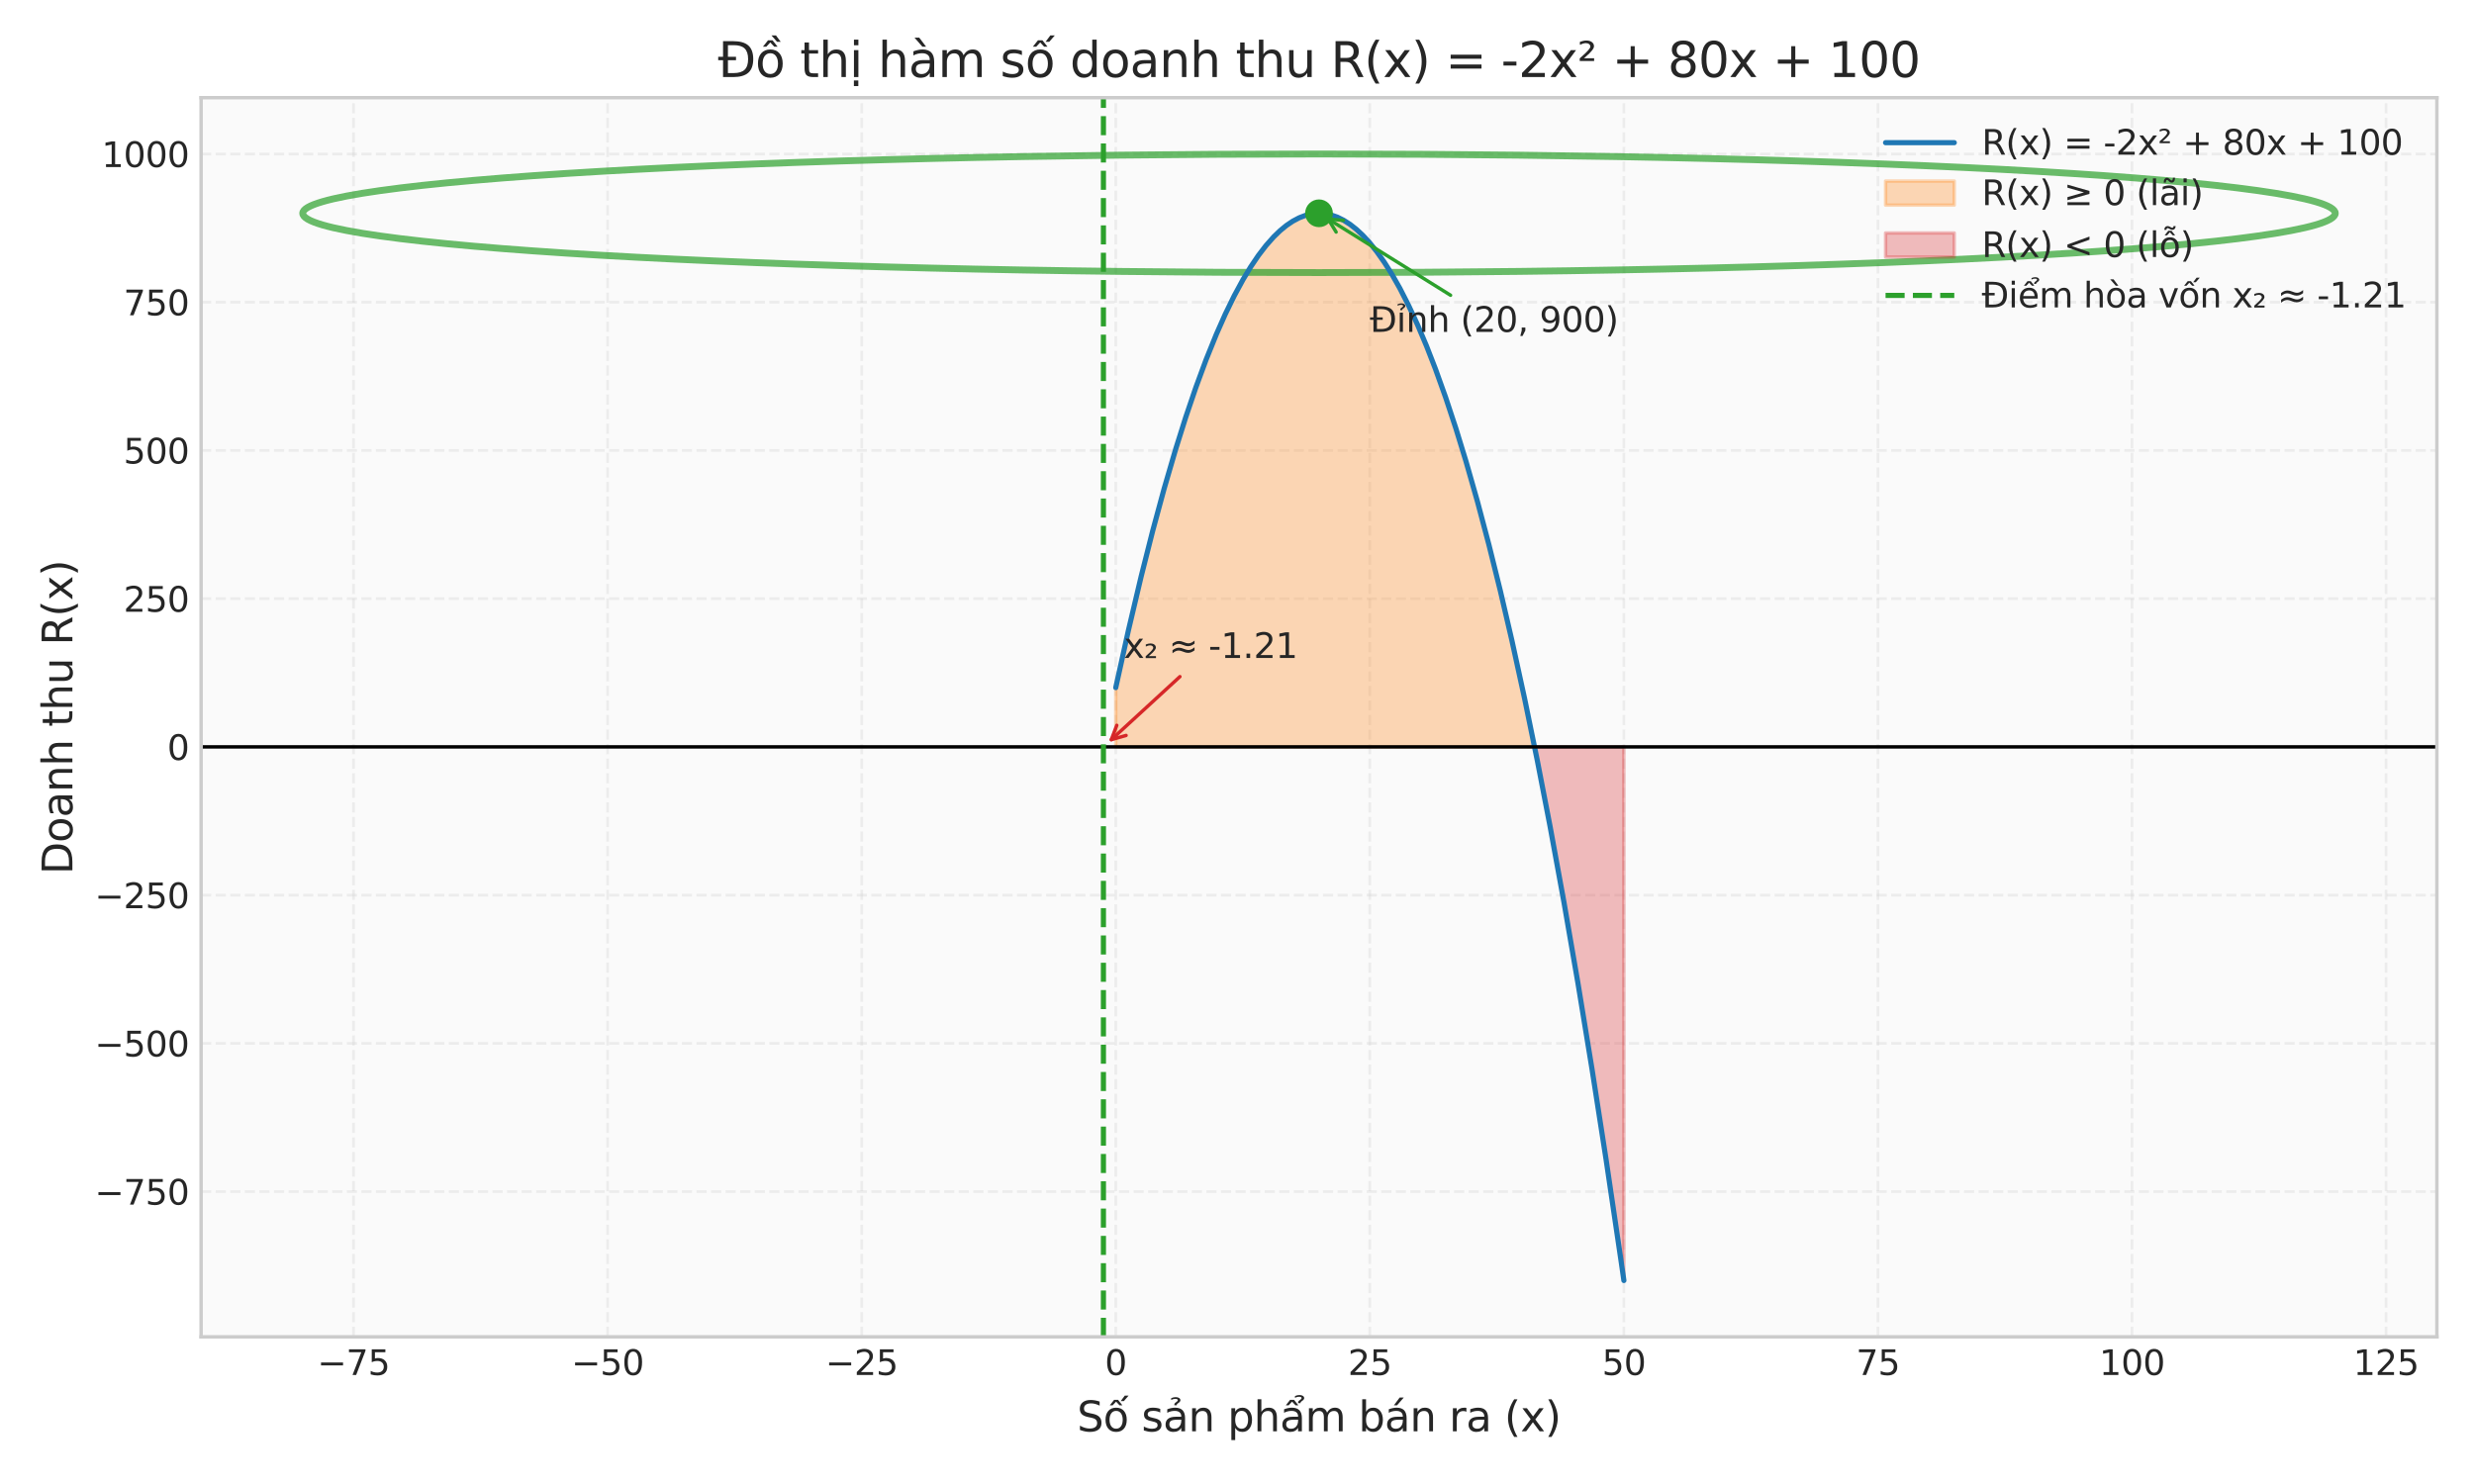 <?xml version="1.0" encoding="utf-8" standalone="no"?>
<!DOCTYPE svg PUBLIC "-//W3C//DTD SVG 1.1//EN"
  "http://www.w3.org/Graphics/SVG/1.1/DTD/svg11.dtd">
<svg xmlns:xlink="http://www.w3.org/1999/xlink" width="720pt" height="432pt" viewBox="0 0 720 432" xmlns="http://www.w3.org/2000/svg" version="1.1">
 <defs>
  <style type="text/css">*{stroke-linejoin: round; stroke-linecap: butt}</style>
 </defs>
 <g id="figure_1">
  <g id="patch_1">
   <path d="M 0 432 
L 720 432 
L 720 0 
L 0 0 
z
" style="fill: #ffffff"/>
  </g>
  <g id="axes_1">
   <g id="patch_2">
    <path d="M 58.53 389.164 
L 709.2 389.164 
L 709.2 28.433 
L 58.53 28.433 
z
" style="fill: #fafafa"/>
   </g>
   <g id="matplotlib.axis_1">
    <g id="xtick_1">
     <g id="line2d_1">
      <path d="M 102.894 389.164 
L 102.894 28.433 
" clip-path="url(#p42212119e1)" style="fill: none; stroke-dasharray: 2.96,1.28; stroke-dashoffset: 0; stroke: #cccccc; stroke-opacity: 0.3; stroke-width: 0.8"/>
     </g>
     <g id="line2d_2"/>
     <g id="text_1">
      <!-- −75 -->
      <g style="fill: #262626" transform="translate(92.342 400.262) scale(0.1 -0.1)">
       <defs>
        <path id="DejaVuSans-2212" d="M 678 2272 
L 4684 2272 
L 4684 1741 
L 678 1741 
L 678 2272 
z
" transform="scale(0.016)"/>
        <path id="DejaVuSans-37" d="M 525 4666 
L 3525 4666 
L 3525 4397 
L 1831 0 
L 1172 0 
L 2766 4134 
L 525 4134 
L 525 4666 
z
" transform="scale(0.016)"/>
        <path id="DejaVuSans-35" d="M 691 4666 
L 3169 4666 
L 3169 4134 
L 1269 4134 
L 1269 2991 
Q 1406 3038 1543 3061 
Q 1681 3084 1819 3084 
Q 2600 3084 3056 2656 
Q 3513 2228 3513 1497 
Q 3513 744 3044 326 
Q 2575 -91 1722 -91 
Q 1428 -91 1123 -41 
Q 819 9 494 109 
L 494 744 
Q 775 591 1075 516 
Q 1375 441 1709 441 
Q 2250 441 2565 725 
Q 2881 1009 2881 1497 
Q 2881 1984 2565 2268 
Q 2250 2553 1709 2553 
Q 1456 2553 1204 2497 
Q 953 2441 691 2322 
L 691 4666 
z
" transform="scale(0.016)"/>
       </defs>
       <use xlink:href="#DejaVuSans-2212"/>
       <use xlink:href="#DejaVuSans-37" transform="translate(83.789 0)"/>
       <use xlink:href="#DejaVuSans-35" transform="translate(147.412 0)"/>
      </g>
     </g>
    </g>
    <g id="xtick_2">
     <g id="line2d_3">
      <path d="M 176.834 389.164 
L 176.834 28.433 
" clip-path="url(#p42212119e1)" style="fill: none; stroke-dasharray: 2.96,1.28; stroke-dashoffset: 0; stroke: #cccccc; stroke-opacity: 0.3; stroke-width: 0.8"/>
     </g>
     <g id="line2d_4"/>
     <g id="text_2">
      <!-- −50 -->
      <g style="fill: #262626" transform="translate(166.281 400.262) scale(0.1 -0.1)">
       <defs>
        <path id="DejaVuSans-30" d="M 2034 4250 
Q 1547 4250 1301 3770 
Q 1056 3291 1056 2328 
Q 1056 1369 1301 889 
Q 1547 409 2034 409 
Q 2525 409 2770 889 
Q 3016 1369 3016 2328 
Q 3016 3291 2770 3770 
Q 2525 4250 2034 4250 
z
M 2034 4750 
Q 2819 4750 3233 4129 
Q 3647 3509 3647 2328 
Q 3647 1150 3233 529 
Q 2819 -91 2034 -91 
Q 1250 -91 836 529 
Q 422 1150 422 2328 
Q 422 3509 836 4129 
Q 1250 4750 2034 4750 
z
" transform="scale(0.016)"/>
       </defs>
       <use xlink:href="#DejaVuSans-2212"/>
       <use xlink:href="#DejaVuSans-35" transform="translate(83.789 0)"/>
       <use xlink:href="#DejaVuSans-30" transform="translate(147.412 0)"/>
      </g>
     </g>
    </g>
    <g id="xtick_3">
     <g id="line2d_5">
      <path d="M 250.773 389.164 
L 250.773 28.433 
" clip-path="url(#p42212119e1)" style="fill: none; stroke-dasharray: 2.96,1.28; stroke-dashoffset: 0; stroke: #cccccc; stroke-opacity: 0.3; stroke-width: 0.8"/>
     </g>
     <g id="line2d_6"/>
     <g id="text_3">
      <!-- −25 -->
      <g style="fill: #262626" transform="translate(240.221 400.262) scale(0.1 -0.1)">
       <defs>
        <path id="DejaVuSans-32" d="M 1228 531 
L 3431 531 
L 3431 0 
L 469 0 
L 469 531 
Q 828 903 1448 1529 
Q 2069 2156 2228 2338 
Q 2531 2678 2651 2914 
Q 2772 3150 2772 3378 
Q 2772 3750 2511 3984 
Q 2250 4219 1831 4219 
Q 1534 4219 1204 4116 
Q 875 4013 500 3803 
L 500 4441 
Q 881 4594 1212 4672 
Q 1544 4750 1819 4750 
Q 2544 4750 2975 4387 
Q 3406 4025 3406 3419 
Q 3406 3131 3298 2873 
Q 3191 2616 2906 2266 
Q 2828 2175 2409 1742 
Q 1991 1309 1228 531 
z
" transform="scale(0.016)"/>
       </defs>
       <use xlink:href="#DejaVuSans-2212"/>
       <use xlink:href="#DejaVuSans-32" transform="translate(83.789 0)"/>
       <use xlink:href="#DejaVuSans-35" transform="translate(147.412 0)"/>
      </g>
     </g>
    </g>
    <g id="xtick_4">
     <g id="line2d_7">
      <path d="M 324.713 389.164 
L 324.713 28.433 
" clip-path="url(#p42212119e1)" style="fill: none; stroke-dasharray: 2.96,1.28; stroke-dashoffset: 0; stroke: #cccccc; stroke-opacity: 0.3; stroke-width: 0.8"/>
     </g>
     <g id="line2d_8"/>
     <g id="text_4">
      <!-- 0 -->
      <g style="fill: #262626" transform="translate(321.532 400.262) scale(0.1 -0.1)">
       <use xlink:href="#DejaVuSans-30"/>
      </g>
     </g>
    </g>
    <g id="xtick_5">
     <g id="line2d_9">
      <path d="M 398.653 389.164 
L 398.653 28.433 
" clip-path="url(#p42212119e1)" style="fill: none; stroke-dasharray: 2.96,1.28; stroke-dashoffset: 0; stroke: #cccccc; stroke-opacity: 0.3; stroke-width: 0.8"/>
     </g>
     <g id="line2d_10"/>
     <g id="text_5">
      <!-- 25 -->
      <g style="fill: #262626" transform="translate(392.29 400.262) scale(0.1 -0.1)">
       <use xlink:href="#DejaVuSans-32"/>
       <use xlink:href="#DejaVuSans-35" transform="translate(63.623 0)"/>
      </g>
     </g>
    </g>
    <g id="xtick_6">
     <g id="line2d_11">
      <path d="M 472.593 389.164 
L 472.593 28.433 
" clip-path="url(#p42212119e1)" style="fill: none; stroke-dasharray: 2.96,1.28; stroke-dashoffset: 0; stroke: #cccccc; stroke-opacity: 0.3; stroke-width: 0.8"/>
     </g>
     <g id="line2d_12"/>
     <g id="text_6">
      <!-- 50 -->
      <g style="fill: #262626" transform="translate(466.23 400.262) scale(0.1 -0.1)">
       <use xlink:href="#DejaVuSans-35"/>
       <use xlink:href="#DejaVuSans-30" transform="translate(63.623 0)"/>
      </g>
     </g>
    </g>
    <g id="xtick_7">
     <g id="line2d_13">
      <path d="M 546.533 389.164 
L 546.533 28.433 
" clip-path="url(#p42212119e1)" style="fill: none; stroke-dasharray: 2.96,1.28; stroke-dashoffset: 0; stroke: #cccccc; stroke-opacity: 0.3; stroke-width: 0.8"/>
     </g>
     <g id="line2d_14"/>
     <g id="text_7">
      <!-- 75 -->
      <g style="fill: #262626" transform="translate(540.17 400.262) scale(0.1 -0.1)">
       <use xlink:href="#DejaVuSans-37"/>
       <use xlink:href="#DejaVuSans-35" transform="translate(63.623 0)"/>
      </g>
     </g>
    </g>
    <g id="xtick_8">
     <g id="line2d_15">
      <path d="M 620.472 389.164 
L 620.472 28.433 
" clip-path="url(#p42212119e1)" style="fill: none; stroke-dasharray: 2.96,1.28; stroke-dashoffset: 0; stroke: #cccccc; stroke-opacity: 0.3; stroke-width: 0.8"/>
     </g>
     <g id="line2d_16"/>
     <g id="text_8">
      <!-- 100 -->
      <g style="fill: #262626" transform="translate(610.929 400.262) scale(0.1 -0.1)">
       <defs>
        <path id="DejaVuSans-31" d="M 794 531 
L 1825 531 
L 1825 4091 
L 703 3866 
L 703 4441 
L 1819 4666 
L 2450 4666 
L 2450 531 
L 3481 531 
L 3481 0 
L 794 0 
L 794 531 
z
" transform="scale(0.016)"/>
       </defs>
       <use xlink:href="#DejaVuSans-31"/>
       <use xlink:href="#DejaVuSans-30" transform="translate(63.623 0)"/>
       <use xlink:href="#DejaVuSans-30" transform="translate(127.246 0)"/>
      </g>
     </g>
    </g>
    <g id="xtick_9">
     <g id="line2d_17">
      <path d="M 694.412 389.164 
L 694.412 28.433 
" clip-path="url(#p42212119e1)" style="fill: none; stroke-dasharray: 2.96,1.28; stroke-dashoffset: 0; stroke: #cccccc; stroke-opacity: 0.3; stroke-width: 0.8"/>
     </g>
     <g id="line2d_18"/>
     <g id="text_9">
      <!-- 125 -->
      <g style="fill: #262626" transform="translate(684.868 400.262) scale(0.1 -0.1)">
       <use xlink:href="#DejaVuSans-31"/>
       <use xlink:href="#DejaVuSans-32" transform="translate(63.623 0)"/>
       <use xlink:href="#DejaVuSans-35" transform="translate(127.246 0)"/>
      </g>
     </g>
    </g>
    <g id="text_10">
     <!-- Số sản phẩm bán ra (x) -->
     <g style="fill: #262626" transform="translate(313.447 416.662) scale(0.12 -0.12)">
      <defs>
       <path id="DejaVuSans-53" d="M 3425 4513 
L 3425 3897 
Q 3066 4069 2747 4153 
Q 2428 4238 2131 4238 
Q 1616 4238 1336 4038 
Q 1056 3838 1056 3469 
Q 1056 3159 1242 3001 
Q 1428 2844 1947 2747 
L 2328 2669 
Q 3034 2534 3370 2195 
Q 3706 1856 3706 1288 
Q 3706 609 3251 259 
Q 2797 -91 1919 -91 
Q 1588 -91 1214 -16 
Q 841 59 441 206 
L 441 856 
Q 825 641 1194 531 
Q 1563 422 1919 422 
Q 2459 422 2753 634 
Q 3047 847 3047 1241 
Q 3047 1584 2836 1778 
Q 2625 1972 2144 2069 
L 1759 2144 
Q 1053 2284 737 2584 
Q 422 2884 422 3419 
Q 422 4038 858 4394 
Q 1294 4750 2059 4750 
Q 2388 4750 2728 4690 
Q 3069 4631 3425 4513 
z
" transform="scale(0.016)"/>
       <path id="DejaVuSans-1ed1" d="M 1658 4775 
L 2246 4775 
L 2905 3944 
L 2471 3944 
L 1952 4500 
L 1433 3944 
L 999 3944 
L 1658 4775 
z
M 3268 5409 
L 3846 5409 
L 3134 4584 
L 2655 4584 
L 3268 5409 
z
M 1959 3097 
Q 1497 3097 1228 2736 
Q 959 2375 959 1747 
Q 959 1119 1226 758 
Q 1494 397 1959 397 
Q 2419 397 2687 759 
Q 2956 1122 2956 1747 
Q 2956 2369 2687 2733 
Q 2419 3097 1959 3097 
z
M 1959 3584 
Q 2709 3584 3137 3096 
Q 3566 2609 3566 1747 
Q 3566 888 3137 398 
Q 2709 -91 1959 -91 
Q 1206 -91 779 398 
Q 353 888 353 1747 
Q 353 2609 779 3096 
Q 1206 3584 1959 3584 
z
" transform="scale(0.016)"/>
       <path id="DejaVuSans-20" transform="scale(0.016)"/>
       <path id="DejaVuSans-73" d="M 2834 3397 
L 2834 2853 
Q 2591 2978 2328 3040 
Q 2066 3103 1784 3103 
Q 1356 3103 1142 2972 
Q 928 2841 928 2578 
Q 928 2378 1081 2264 
Q 1234 2150 1697 2047 
L 1894 2003 
Q 2506 1872 2764 1633 
Q 3022 1394 3022 966 
Q 3022 478 2636 193 
Q 2250 -91 1575 -91 
Q 1294 -91 989 -36 
Q 684 19 347 128 
L 347 722 
Q 666 556 975 473 
Q 1284 391 1588 391 
Q 1994 391 2212 530 
Q 2431 669 2431 922 
Q 2431 1156 2273 1281 
Q 2116 1406 1581 1522 
L 1381 1569 
Q 847 1681 609 1914 
Q 372 2147 372 2553 
Q 372 3047 722 3315 
Q 1072 3584 1716 3584 
Q 2034 3584 2315 3537 
Q 2597 3491 2834 3397 
z
" transform="scale(0.016)"/>
       <path id="DejaVuSans-1ea3" d="M 2194 1759 
Q 1497 1759 1228 1600 
Q 959 1441 959 1056 
Q 959 750 1161 570 
Q 1363 391 1709 391 
Q 2188 391 2477 730 
Q 2766 1069 2766 1631 
L 2766 1759 
L 2194 1759 
z
M 3341 1997 
L 3341 0 
L 2766 0 
L 2766 531 
Q 2569 213 2275 61 
Q 1981 -91 1556 -91 
Q 1019 -91 701 211 
Q 384 513 384 1019 
Q 384 1609 779 1909 
Q 1175 2209 1959 2209 
L 2766 2209 
L 2766 2266 
Q 2766 2663 2505 2880 
Q 2244 3097 1772 3097 
Q 1472 3097 1187 3025 
Q 903 2953 641 2809 
L 641 3341 
Q 956 3463 1253 3523 
Q 1550 3584 1831 3584 
Q 2591 3584 2966 3190 
Q 3341 2797 3341 1997 
z
M 1236 5025 
Q 1586 5184 1914 5184 
Q 2239 5184 2437 5051 
Q 2636 4919 2636 4709 
Q 2636 4519 2361 4316 
L 2223 4216 
Q 2114 4134 2102 4106 
Q 2080 4056 2080 3956 
L 1708 3956 
L 1708 3994 
Q 1708 4119 1755 4203 
Q 1802 4288 1961 4403 
L 2102 4509 
Q 2245 4616 2245 4741 
Q 2245 4806 2148 4862 
Q 2052 4919 1830 4919 
Q 1548 4919 1236 4756 
L 1236 5025 
z
" transform="scale(0.016)"/>
       <path id="DejaVuSans-6e" d="M 3513 2113 
L 3513 0 
L 2938 0 
L 2938 2094 
Q 2938 2591 2744 2837 
Q 2550 3084 2163 3084 
Q 1697 3084 1428 2787 
Q 1159 2491 1159 1978 
L 1159 0 
L 581 0 
L 581 3500 
L 1159 3500 
L 1159 2956 
Q 1366 3272 1645 3428 
Q 1925 3584 2291 3584 
Q 2894 3584 3203 3211 
Q 3513 2838 3513 2113 
z
" transform="scale(0.016)"/>
       <path id="DejaVuSans-70" d="M 1159 525 
L 1159 -1331 
L 581 -1331 
L 581 3500 
L 1159 3500 
L 1159 2969 
Q 1341 3281 1617 3432 
Q 1894 3584 2278 3584 
Q 2916 3584 3314 3078 
Q 3713 2572 3713 1747 
Q 3713 922 3314 415 
Q 2916 -91 2278 -91 
Q 1894 -91 1617 61 
Q 1341 213 1159 525 
z
M 3116 1747 
Q 3116 2381 2855 2742 
Q 2594 3103 2138 3103 
Q 1681 3103 1420 2742 
Q 1159 2381 1159 1747 
Q 1159 1113 1420 752 
Q 1681 391 2138 391 
Q 2594 391 2855 752 
Q 3116 1113 3116 1747 
z
" transform="scale(0.016)"/>
       <path id="DejaVuSans-68" d="M 3513 2113 
L 3513 0 
L 2938 0 
L 2938 2094 
Q 2938 2591 2744 2837 
Q 2550 3084 2163 3084 
Q 1697 3084 1428 2787 
Q 1159 2491 1159 1978 
L 1159 0 
L 581 0 
L 581 4863 
L 1159 4863 
L 1159 2956 
Q 1366 3272 1645 3428 
Q 1925 3584 2291 3584 
Q 2894 3584 3203 3211 
Q 3513 2838 3513 2113 
z
" transform="scale(0.016)"/>
       <path id="DejaVuSans-1ea9" d="M 2292 5345 
Q 2642 5504 2970 5504 
Q 3295 5504 3493 5371 
Q 3692 5239 3692 5029 
Q 3692 4839 3417 4636 
L 3279 4536 
Q 3170 4454 3158 4426 
Q 3136 4376 3136 4276 
L 2764 4276 
L 2764 4314 
Q 2764 4439 2811 4523 
Q 2858 4608 3017 4723 
L 3158 4829 
Q 3301 4936 3301 5061 
Q 3301 5126 3204 5182 
Q 3108 5239 2886 5239 
Q 2604 5239 2292 5076 
L 2292 5345 
z
M 1562 4775 
L 2150 4775 
L 2809 3944 
L 2375 3944 
L 1856 4500 
L 1337 3944 
L 903 3944 
L 1562 4775 
z
M 2194 1759 
Q 1497 1759 1228 1600 
Q 959 1441 959 1056 
Q 959 750 1161 570 
Q 1363 391 1709 391 
Q 2188 391 2477 730 
Q 2766 1069 2766 1631 
L 2766 1759 
L 2194 1759 
z
M 3341 1997 
L 3341 0 
L 2766 0 
L 2766 531 
Q 2569 213 2275 61 
Q 1981 -91 1556 -91 
Q 1019 -91 701 211 
Q 384 513 384 1019 
Q 384 1609 779 1909 
Q 1175 2209 1959 2209 
L 2766 2209 
L 2766 2266 
Q 2766 2663 2505 2880 
Q 2244 3097 1772 3097 
Q 1472 3097 1187 3025 
Q 903 2953 641 2809 
L 641 3341 
Q 956 3463 1253 3523 
Q 1550 3584 1831 3584 
Q 2591 3584 2966 3190 
Q 3341 2797 3341 1997 
z
" transform="scale(0.016)"/>
       <path id="DejaVuSans-6d" d="M 3328 2828 
Q 3544 3216 3844 3400 
Q 4144 3584 4550 3584 
Q 5097 3584 5394 3201 
Q 5691 2819 5691 2113 
L 5691 0 
L 5113 0 
L 5113 2094 
Q 5113 2597 4934 2840 
Q 4756 3084 4391 3084 
Q 3944 3084 3684 2787 
Q 3425 2491 3425 1978 
L 3425 0 
L 2847 0 
L 2847 2094 
Q 2847 2600 2669 2842 
Q 2491 3084 2119 3084 
Q 1678 3084 1418 2786 
Q 1159 2488 1159 1978 
L 1159 0 
L 581 0 
L 581 3500 
L 1159 3500 
L 1159 2956 
Q 1356 3278 1631 3431 
Q 1906 3584 2284 3584 
Q 2666 3584 2933 3390 
Q 3200 3197 3328 2828 
z
" transform="scale(0.016)"/>
       <path id="DejaVuSans-62" d="M 3116 1747 
Q 3116 2381 2855 2742 
Q 2594 3103 2138 3103 
Q 1681 3103 1420 2742 
Q 1159 2381 1159 1747 
Q 1159 1113 1420 752 
Q 1681 391 2138 391 
Q 2594 391 2855 752 
Q 3116 1113 3116 1747 
z
M 1159 2969 
Q 1341 3281 1617 3432 
Q 1894 3584 2278 3584 
Q 2916 3584 3314 3078 
Q 3713 2572 3713 1747 
Q 3713 922 3314 415 
Q 2916 -91 2278 -91 
Q 1894 -91 1617 61 
Q 1341 213 1159 525 
L 1159 0 
L 581 0 
L 581 4863 
L 1159 4863 
L 1159 2969 
z
" transform="scale(0.016)"/>
       <path id="DejaVuSans-e1" d="M 2194 1759 
Q 1497 1759 1228 1600 
Q 959 1441 959 1056 
Q 959 750 1161 570 
Q 1363 391 1709 391 
Q 2188 391 2477 730 
Q 2766 1069 2766 1631 
L 2766 1759 
L 2194 1759 
z
M 3341 1997 
L 3341 0 
L 2766 0 
L 2766 531 
Q 2569 213 2275 61 
Q 1981 -91 1556 -91 
Q 1019 -91 701 211 
Q 384 513 384 1019 
Q 384 1609 779 1909 
Q 1175 2209 1959 2209 
L 2766 2209 
L 2766 2266 
Q 2766 2663 2505 2880 
Q 2244 3097 1772 3097 
Q 1472 3097 1187 3025 
Q 903 2953 641 2809 
L 641 3341 
Q 956 3463 1253 3523 
Q 1550 3584 1831 3584 
Q 2591 3584 2966 3190 
Q 3341 2797 3341 1997 
z
M 2290 5119 
L 2912 5119 
L 1894 3944 
L 1415 3944 
L 2290 5119 
z
" transform="scale(0.016)"/>
       <path id="DejaVuSans-72" d="M 2631 2963 
Q 2534 3019 2420 3045 
Q 2306 3072 2169 3072 
Q 1681 3072 1420 2755 
Q 1159 2438 1159 1844 
L 1159 0 
L 581 0 
L 581 3500 
L 1159 3500 
L 1159 2956 
Q 1341 3275 1631 3429 
Q 1922 3584 2338 3584 
Q 2397 3584 2469 3576 
Q 2541 3569 2628 3553 
L 2631 2963 
z
" transform="scale(0.016)"/>
       <path id="DejaVuSans-61" d="M 2194 1759 
Q 1497 1759 1228 1600 
Q 959 1441 959 1056 
Q 959 750 1161 570 
Q 1363 391 1709 391 
Q 2188 391 2477 730 
Q 2766 1069 2766 1631 
L 2766 1759 
L 2194 1759 
z
M 3341 1997 
L 3341 0 
L 2766 0 
L 2766 531 
Q 2569 213 2275 61 
Q 1981 -91 1556 -91 
Q 1019 -91 701 211 
Q 384 513 384 1019 
Q 384 1609 779 1909 
Q 1175 2209 1959 2209 
L 2766 2209 
L 2766 2266 
Q 2766 2663 2505 2880 
Q 2244 3097 1772 3097 
Q 1472 3097 1187 3025 
Q 903 2953 641 2809 
L 641 3341 
Q 956 3463 1253 3523 
Q 1550 3584 1831 3584 
Q 2591 3584 2966 3190 
Q 3341 2797 3341 1997 
z
" transform="scale(0.016)"/>
       <path id="DejaVuSans-28" d="M 1984 4856 
Q 1566 4138 1362 3434 
Q 1159 2731 1159 2009 
Q 1159 1288 1364 580 
Q 1569 -128 1984 -844 
L 1484 -844 
Q 1016 -109 783 600 
Q 550 1309 550 2009 
Q 550 2706 781 3412 
Q 1013 4119 1484 4856 
L 1984 4856 
z
" transform="scale(0.016)"/>
       <path id="DejaVuSans-78" d="M 3513 3500 
L 2247 1797 
L 3578 0 
L 2900 0 
L 1881 1375 
L 863 0 
L 184 0 
L 1544 1831 
L 300 3500 
L 978 3500 
L 1906 2253 
L 2834 3500 
L 3513 3500 
z
" transform="scale(0.016)"/>
       <path id="DejaVuSans-29" d="M 513 4856 
L 1013 4856 
Q 1481 4119 1714 3412 
Q 1947 2706 1947 2009 
Q 1947 1309 1714 600 
Q 1481 -109 1013 -844 
L 513 -844 
Q 928 -128 1133 580 
Q 1338 1288 1338 2009 
Q 1338 2731 1133 3434 
Q 928 4138 513 4856 
z
" transform="scale(0.016)"/>
      </defs>
      <use xlink:href="#DejaVuSans-53"/>
      <use xlink:href="#DejaVuSans-1ed1" transform="translate(63.477 0)"/>
      <use xlink:href="#DejaVuSans-20" transform="translate(124.658 0)"/>
      <use xlink:href="#DejaVuSans-73" transform="translate(156.445 0)"/>
      <use xlink:href="#DejaVuSans-1ea3" transform="translate(208.545 0)"/>
      <use xlink:href="#DejaVuSans-6e" transform="translate(269.824 0)"/>
      <use xlink:href="#DejaVuSans-20" transform="translate(333.203 0)"/>
      <use xlink:href="#DejaVuSans-70" transform="translate(364.99 0)"/>
      <use xlink:href="#DejaVuSans-68" transform="translate(428.467 0)"/>
      <use xlink:href="#DejaVuSans-1ea9" transform="translate(491.846 0)"/>
      <use xlink:href="#DejaVuSans-6d" transform="translate(553.125 0)"/>
      <use xlink:href="#DejaVuSans-20" transform="translate(650.537 0)"/>
      <use xlink:href="#DejaVuSans-62" transform="translate(682.324 0)"/>
      <use xlink:href="#DejaVuSans-e1" transform="translate(745.801 0)"/>
      <use xlink:href="#DejaVuSans-6e" transform="translate(807.08 0)"/>
      <use xlink:href="#DejaVuSans-20" transform="translate(870.459 0)"/>
      <use xlink:href="#DejaVuSans-72" transform="translate(902.246 0)"/>
      <use xlink:href="#DejaVuSans-61" transform="translate(943.359 0)"/>
      <use xlink:href="#DejaVuSans-20" transform="translate(1004.639 0)"/>
      <use xlink:href="#DejaVuSans-28" transform="translate(1036.426 0)"/>
      <use xlink:href="#DejaVuSans-78" transform="translate(1075.439 0)"/>
      <use xlink:href="#DejaVuSans-29" transform="translate(1134.619 0)"/>
     </g>
    </g>
   </g>
   <g id="matplotlib.axis_2">
    <g id="ytick_1">
     <g id="line2d_19">
      <path d="M 58.53 346.877 
L 709.2 346.877 
" clip-path="url(#p42212119e1)" style="fill: none; stroke-dasharray: 2.96,1.28; stroke-dashoffset: 0; stroke: #cccccc; stroke-opacity: 0.3; stroke-width: 0.8"/>
     </g>
     <g id="line2d_20"/>
     <g id="text_11">
      <!-- −750 -->
      <g style="fill: #262626" transform="translate(27.563 350.676) scale(0.1 -0.1)">
       <use xlink:href="#DejaVuSans-2212"/>
       <use xlink:href="#DejaVuSans-37" transform="translate(83.789 0)"/>
       <use xlink:href="#DejaVuSans-35" transform="translate(147.412 0)"/>
       <use xlink:href="#DejaVuSans-30" transform="translate(211.035 0)"/>
      </g>
     </g>
    </g>
    <g id="ytick_2">
     <g id="line2d_21">
      <path d="M 58.53 303.727 
L 709.2 303.727 
" clip-path="url(#p42212119e1)" style="fill: none; stroke-dasharray: 2.96,1.28; stroke-dashoffset: 0; stroke: #cccccc; stroke-opacity: 0.3; stroke-width: 0.8"/>
     </g>
     <g id="line2d_22"/>
     <g id="text_12">
      <!-- −500 -->
      <g style="fill: #262626" transform="translate(27.563 307.527) scale(0.1 -0.1)">
       <use xlink:href="#DejaVuSans-2212"/>
       <use xlink:href="#DejaVuSans-35" transform="translate(83.789 0)"/>
       <use xlink:href="#DejaVuSans-30" transform="translate(147.412 0)"/>
       <use xlink:href="#DejaVuSans-30" transform="translate(211.035 0)"/>
      </g>
     </g>
    </g>
    <g id="ytick_3">
     <g id="line2d_23">
      <path d="M 58.53 260.578 
L 709.2 260.578 
" clip-path="url(#p42212119e1)" style="fill: none; stroke-dasharray: 2.96,1.28; stroke-dashoffset: 0; stroke: #cccccc; stroke-opacity: 0.3; stroke-width: 0.8"/>
     </g>
     <g id="line2d_24"/>
     <g id="text_13">
      <!-- −250 -->
      <g style="fill: #262626" transform="translate(27.563 264.377) scale(0.1 -0.1)">
       <use xlink:href="#DejaVuSans-2212"/>
       <use xlink:href="#DejaVuSans-32" transform="translate(83.789 0)"/>
       <use xlink:href="#DejaVuSans-35" transform="translate(147.412 0)"/>
       <use xlink:href="#DejaVuSans-30" transform="translate(211.035 0)"/>
      </g>
     </g>
    </g>
    <g id="ytick_4">
     <g id="line2d_25">
      <path d="M 58.53 217.428 
L 709.2 217.428 
" clip-path="url(#p42212119e1)" style="fill: none; stroke-dasharray: 2.96,1.28; stroke-dashoffset: 0; stroke: #cccccc; stroke-opacity: 0.3; stroke-width: 0.8"/>
     </g>
     <g id="line2d_26"/>
     <g id="text_14">
      <!-- 0 -->
      <g style="fill: #262626" transform="translate(48.667 221.227) scale(0.1 -0.1)">
       <use xlink:href="#DejaVuSans-30"/>
      </g>
     </g>
    </g>
    <g id="ytick_5">
     <g id="line2d_27">
      <path d="M 58.53 174.278 
L 709.2 174.278 
" clip-path="url(#p42212119e1)" style="fill: none; stroke-dasharray: 2.96,1.28; stroke-dashoffset: 0; stroke: #cccccc; stroke-opacity: 0.3; stroke-width: 0.8"/>
     </g>
     <g id="line2d_28"/>
     <g id="text_15">
      <!-- 250 -->
      <g style="fill: #262626" transform="translate(35.943 178.078) scale(0.1 -0.1)">
       <use xlink:href="#DejaVuSans-32"/>
       <use xlink:href="#DejaVuSans-35" transform="translate(63.623 0)"/>
       <use xlink:href="#DejaVuSans-30" transform="translate(127.246 0)"/>
      </g>
     </g>
    </g>
    <g id="ytick_6">
     <g id="line2d_29">
      <path d="M 58.53 131.129 
L 709.2 131.129 
" clip-path="url(#p42212119e1)" style="fill: none; stroke-dasharray: 2.96,1.28; stroke-dashoffset: 0; stroke: #cccccc; stroke-opacity: 0.3; stroke-width: 0.8"/>
     </g>
     <g id="line2d_30"/>
     <g id="text_16">
      <!-- 500 -->
      <g style="fill: #262626" transform="translate(35.943 134.928) scale(0.1 -0.1)">
       <use xlink:href="#DejaVuSans-35"/>
       <use xlink:href="#DejaVuSans-30" transform="translate(63.623 0)"/>
       <use xlink:href="#DejaVuSans-30" transform="translate(127.246 0)"/>
      </g>
     </g>
    </g>
    <g id="ytick_7">
     <g id="line2d_31">
      <path d="M 58.53 87.979 
L 709.2 87.979 
" clip-path="url(#p42212119e1)" style="fill: none; stroke-dasharray: 2.96,1.28; stroke-dashoffset: 0; stroke: #cccccc; stroke-opacity: 0.3; stroke-width: 0.8"/>
     </g>
     <g id="line2d_32"/>
     <g id="text_17">
      <!-- 750 -->
      <g style="fill: #262626" transform="translate(35.943 91.778) scale(0.1 -0.1)">
       <use xlink:href="#DejaVuSans-37"/>
       <use xlink:href="#DejaVuSans-35" transform="translate(63.623 0)"/>
       <use xlink:href="#DejaVuSans-30" transform="translate(127.246 0)"/>
      </g>
     </g>
    </g>
    <g id="ytick_8">
     <g id="line2d_33">
      <path d="M 58.53 44.829 
L 709.2 44.829 
" clip-path="url(#p42212119e1)" style="fill: none; stroke-dasharray: 2.96,1.28; stroke-dashoffset: 0; stroke: #cccccc; stroke-opacity: 0.3; stroke-width: 0.8"/>
     </g>
     <g id="line2d_34"/>
     <g id="text_18">
      <!-- 1000 -->
      <g style="fill: #262626" transform="translate(29.58 48.629) scale(0.1 -0.1)">
       <use xlink:href="#DejaVuSans-31"/>
       <use xlink:href="#DejaVuSans-30" transform="translate(63.623 0)"/>
       <use xlink:href="#DejaVuSans-30" transform="translate(127.246 0)"/>
       <use xlink:href="#DejaVuSans-30" transform="translate(190.869 0)"/>
      </g>
     </g>
    </g>
    <g id="text_19">
     <!-- Doanh thu R(x) -->
     <g style="fill: #262626" transform="translate(21.067 254.544) rotate(-90) scale(0.12 -0.12)">
      <defs>
       <path id="DejaVuSans-44" d="M 1259 4147 
L 1259 519 
L 2022 519 
Q 2988 519 3436 956 
Q 3884 1394 3884 2338 
Q 3884 3275 3436 3711 
Q 2988 4147 2022 4147 
L 1259 4147 
z
M 628 4666 
L 1925 4666 
Q 3281 4666 3915 4102 
Q 4550 3538 4550 2338 
Q 4550 1131 3912 565 
Q 3275 0 1925 0 
L 628 0 
L 628 4666 
z
" transform="scale(0.016)"/>
       <path id="DejaVuSans-6f" d="M 1959 3097 
Q 1497 3097 1228 2736 
Q 959 2375 959 1747 
Q 959 1119 1226 758 
Q 1494 397 1959 397 
Q 2419 397 2687 759 
Q 2956 1122 2956 1747 
Q 2956 2369 2687 2733 
Q 2419 3097 1959 3097 
z
M 1959 3584 
Q 2709 3584 3137 3096 
Q 3566 2609 3566 1747 
Q 3566 888 3137 398 
Q 2709 -91 1959 -91 
Q 1206 -91 779 398 
Q 353 888 353 1747 
Q 353 2609 779 3096 
Q 1206 3584 1959 3584 
z
" transform="scale(0.016)"/>
       <path id="DejaVuSans-74" d="M 1172 4494 
L 1172 3500 
L 2356 3500 
L 2356 3053 
L 1172 3053 
L 1172 1153 
Q 1172 725 1289 603 
Q 1406 481 1766 481 
L 2356 481 
L 2356 0 
L 1766 0 
Q 1100 0 847 248 
Q 594 497 594 1153 
L 594 3053 
L 172 3053 
L 172 3500 
L 594 3500 
L 594 4494 
L 1172 4494 
z
" transform="scale(0.016)"/>
       <path id="DejaVuSans-75" d="M 544 1381 
L 544 3500 
L 1119 3500 
L 1119 1403 
Q 1119 906 1312 657 
Q 1506 409 1894 409 
Q 2359 409 2629 706 
Q 2900 1003 2900 1516 
L 2900 3500 
L 3475 3500 
L 3475 0 
L 2900 0 
L 2900 538 
Q 2691 219 2414 64 
Q 2138 -91 1772 -91 
Q 1169 -91 856 284 
Q 544 659 544 1381 
z
M 1991 3584 
L 1991 3584 
z
" transform="scale(0.016)"/>
       <path id="DejaVuSans-52" d="M 2841 2188 
Q 3044 2119 3236 1894 
Q 3428 1669 3622 1275 
L 4263 0 
L 3584 0 
L 2988 1197 
Q 2756 1666 2539 1819 
Q 2322 1972 1947 1972 
L 1259 1972 
L 1259 0 
L 628 0 
L 628 4666 
L 2053 4666 
Q 2853 4666 3247 4331 
Q 3641 3997 3641 3322 
Q 3641 2881 3436 2590 
Q 3231 2300 2841 2188 
z
M 1259 4147 
L 1259 2491 
L 2053 2491 
Q 2509 2491 2742 2702 
Q 2975 2913 2975 3322 
Q 2975 3731 2742 3939 
Q 2509 4147 2053 4147 
L 1259 4147 
z
" transform="scale(0.016)"/>
      </defs>
      <use xlink:href="#DejaVuSans-44"/>
      <use xlink:href="#DejaVuSans-6f" transform="translate(77.002 0)"/>
      <use xlink:href="#DejaVuSans-61" transform="translate(138.184 0)"/>
      <use xlink:href="#DejaVuSans-6e" transform="translate(199.463 0)"/>
      <use xlink:href="#DejaVuSans-68" transform="translate(262.842 0)"/>
      <use xlink:href="#DejaVuSans-20" transform="translate(326.221 0)"/>
      <use xlink:href="#DejaVuSans-74" transform="translate(358.008 0)"/>
      <use xlink:href="#DejaVuSans-68" transform="translate(397.217 0)"/>
      <use xlink:href="#DejaVuSans-75" transform="translate(460.596 0)"/>
      <use xlink:href="#DejaVuSans-20" transform="translate(523.975 0)"/>
      <use xlink:href="#DejaVuSans-52" transform="translate(555.762 0)"/>
      <use xlink:href="#DejaVuSans-28" transform="translate(625.244 0)"/>
      <use xlink:href="#DejaVuSans-78" transform="translate(664.258 0)"/>
      <use xlink:href="#DejaVuSans-29" transform="translate(723.438 0)"/>
     </g>
    </g>
   </g>
   <g id="FillBetweenPolyCollection_1">
    <defs>
     <path id="mb18f4c5724" d="M 324.713 -214.572 
L 324.713 -231.832 
L 325.084 -233.557 
L 325.454 -235.271 
L 325.825 -236.974 
L 326.196 -238.666 
L 326.566 -240.348 
L 326.937 -242.019 
L 327.308 -243.678 
L 327.678 -245.327 
L 328.049 -246.966 
L 328.419 -248.593 
L 328.79 -250.209 
L 329.161 -251.815 
L 329.531 -253.41 
L 329.902 -254.994 
L 330.273 -256.567 
L 330.643 -258.129 
L 331.014 -259.681 
L 331.384 -261.221 
L 331.755 -262.751 
L 332.126 -264.27 
L 332.496 -265.778 
L 332.867 -267.275 
L 333.238 -268.761 
L 333.608 -270.237 
L 333.979 -271.702 
L 334.349 -273.155 
L 334.72 -274.599 
L 335.091 -276.031 
L 335.461 -277.452 
L 335.832 -278.862 
L 336.203 -280.262 
L 336.573 -281.651 
L 336.944 -283.029 
L 337.314 -284.396 
L 337.685 -285.752 
L 338.056 -287.098 
L 338.426 -288.432 
L 338.797 -289.756 
L 339.168 -291.069 
L 339.538 -292.371 
L 339.909 -293.662 
L 340.279 -294.943 
L 340.65 -296.212 
L 341.021 -297.471 
L 341.391 -298.719 
L 341.762 -299.956 
L 342.133 -301.182 
L 342.503 -302.397 
L 342.874 -303.602 
L 343.244 -304.795 
L 343.615 -305.978 
L 343.986 -307.15 
L 344.356 -308.311 
L 344.727 -309.462 
L 345.098 -310.601 
L 345.468 -311.73 
L 345.839 -312.848 
L 346.209 -313.954 
L 346.58 -315.051 
L 346.951 -316.136 
L 347.321 -317.21 
L 347.692 -318.274 
L 348.063 -319.326 
L 348.433 -320.368 
L 348.804 -321.399 
L 349.174 -322.42 
L 349.545 -323.429 
L 349.916 -324.427 
L 350.286 -325.415 
L 350.657 -326.392 
L 351.028 -327.358 
L 351.398 -328.313 
L 351.769 -329.257 
L 352.139 -330.191 
L 352.51 -331.113 
L 352.881 -332.025 
L 353.251 -332.926 
L 353.622 -333.816 
L 353.993 -334.695 
L 354.363 -335.564 
L 354.734 -336.421 
L 355.104 -337.268 
L 355.475 -338.104 
L 355.846 -338.929 
L 356.216 -339.743 
L 356.587 -340.547 
L 356.958 -341.339 
L 357.328 -342.121 
L 357.699 -342.892 
L 358.069 -343.652 
L 358.44 -344.401 
L 358.811 -345.139 
L 359.181 -345.867 
L 359.552 -346.583 
L 359.923 -347.289 
L 360.293 -347.984 
L 360.664 -348.668 
L 361.034 -349.341 
L 361.405 -350.004 
L 361.776 -350.655 
L 362.146 -351.296 
L 362.517 -351.926 
L 362.888 -352.545 
L 363.258 -353.153 
L 363.629 -353.751 
L 363.999 -354.337 
L 364.37 -354.913 
L 364.741 -355.478 
L 365.111 -356.032 
L 365.482 -356.575 
L 365.853 -357.107 
L 366.223 -357.629 
L 366.594 -358.139 
L 366.964 -358.639 
L 367.335 -359.128 
L 367.706 -359.606 
L 368.076 -360.073 
L 368.447 -360.53 
L 368.818 -360.975 
L 369.188 -361.41 
L 369.559 -361.834 
L 369.929 -362.247 
L 370.3 -362.649 
L 370.671 -363.041 
L 371.041 -363.421 
L 371.412 -363.791 
L 371.783 -364.15 
L 372.153 -364.498 
L 372.524 -364.835 
L 372.894 -365.161 
L 373.265 -365.477 
L 373.636 -365.781 
L 374.006 -366.075 
L 374.377 -366.358 
L 374.748 -366.63 
L 375.118 -366.892 
L 375.489 -367.142 
L 375.859 -367.382 
L 376.23 -367.61 
L 376.601 -367.828 
L 376.971 -368.035 
L 377.342 -368.232 
L 377.713 -368.417 
L 378.083 -368.592 
L 378.454 -368.755 
L 378.824 -368.908 
L 379.195 -369.05 
L 379.566 -369.181 
L 379.936 -369.302 
L 380.307 -369.411 
L 380.678 -369.51 
L 381.048 -369.598 
L 381.419 -369.675 
L 381.789 -369.741 
L 382.16 -369.796 
L 382.531 -369.841 
L 382.901 -369.874 
L 383.272 -369.897 
L 383.643 -369.909 
L 384.013 -369.91 
L 384.384 -369.9 
L 384.755 -369.88 
L 385.125 -369.848 
L 385.496 -369.806 
L 385.866 -369.753 
L 386.237 -369.689 
L 386.608 -369.614 
L 386.978 -369.528 
L 387.349 -369.432 
L 387.72 -369.324 
L 388.09 -369.206 
L 388.461 -369.077 
L 388.831 -368.937 
L 389.202 -368.787 
L 389.573 -368.625 
L 389.943 -368.453 
L 390.314 -368.27 
L 390.685 -368.075 
L 391.055 -367.871 
L 391.426 -367.655 
L 391.796 -367.428 
L 392.167 -367.191 
L 392.538 -366.943 
L 392.908 -366.683 
L 393.279 -366.413 
L 393.65 -366.133 
L 394.02 -365.841 
L 394.391 -365.539 
L 394.761 -365.225 
L 395.132 -364.901 
L 395.503 -364.566 
L 395.873 -364.22 
L 396.244 -363.864 
L 396.615 -363.496 
L 396.985 -363.118 
L 397.356 -362.728 
L 397.726 -362.328 
L 398.097 -361.917 
L 398.468 -361.496 
L 398.838 -361.063 
L 399.209 -360.62 
L 399.58 -360.165 
L 399.95 -359.7 
L 400.321 -359.224 
L 400.691 -358.738 
L 401.062 -358.24 
L 401.433 -357.732 
L 401.803 -357.212 
L 402.174 -356.682 
L 402.545 -356.141 
L 402.915 -355.589 
L 403.286 -355.027 
L 403.656 -354.453 
L 404.027 -353.869 
L 404.398 -353.274 
L 404.768 -352.667 
L 405.139 -352.051 
L 405.51 -351.423 
L 405.88 -350.784 
L 406.251 -350.135 
L 406.621 -349.475 
L 406.992 -348.804 
L 407.363 -348.122 
L 407.733 -347.429 
L 408.104 -346.725 
L 408.475 -346.011 
L 408.845 -345.285 
L 409.216 -344.549 
L 409.586 -343.802 
L 409.957 -343.045 
L 410.328 -342.276 
L 410.698 -341.496 
L 411.069 -340.706 
L 411.44 -339.905 
L 411.81 -339.093 
L 412.181 -338.27 
L 412.551 -337.436 
L 412.922 -336.592 
L 413.293 -335.736 
L 413.663 -334.87 
L 414.034 -333.993 
L 414.405 -333.105 
L 414.775 -332.206 
L 415.146 -331.297 
L 415.516 -330.376 
L 415.887 -329.445 
L 416.258 -328.503 
L 416.628 -327.55 
L 416.999 -326.586 
L 417.37 -325.611 
L 417.74 -324.626 
L 418.111 -323.629 
L 418.481 -322.622 
L 418.852 -321.604 
L 419.223 -320.575 
L 419.593 -319.536 
L 419.964 -318.485 
L 420.335 -317.424 
L 420.705 -316.352 
L 421.076 -315.268 
L 421.446 -314.175 
L 421.817 -313.07 
L 422.188 -311.954 
L 422.558 -310.828 
L 422.929 -309.69 
L 423.3 -308.542 
L 423.67 -307.383 
L 424.041 -306.214 
L 424.411 -305.033 
L 424.782 -303.841 
L 425.153 -302.639 
L 425.523 -301.426 
L 425.894 -300.202 
L 426.265 -298.967 
L 426.635 -297.721 
L 427.006 -296.465 
L 427.376 -295.197 
L 427.747 -293.919 
L 428.118 -292.63 
L 428.488 -291.33 
L 428.859 -290.02 
L 429.23 -288.698 
L 429.6 -287.366 
L 429.971 -286.022 
L 430.341 -284.668 
L 430.712 -283.303 
L 431.083 -281.927 
L 431.453 -280.541 
L 431.824 -279.143 
L 432.195 -277.735 
L 432.565 -276.316 
L 432.936 -274.886 
L 433.306 -273.445 
L 433.677 -271.993 
L 434.048 -270.531 
L 434.418 -269.057 
L 434.789 -267.573 
L 435.16 -266.078 
L 435.53 -264.572 
L 435.901 -263.055 
L 436.271 -261.528 
L 436.642 -259.99 
L 437.013 -258.44 
L 437.383 -256.88 
L 437.754 -255.309 
L 438.125 -253.727 
L 438.495 -252.135 
L 438.866 -250.531 
L 439.236 -248.917 
L 439.607 -247.292 
L 439.978 -245.656 
L 440.348 -244.009 
L 440.719 -242.351 
L 441.09 -240.683 
L 441.46 -239.004 
L 441.831 -237.313 
L 442.201 -235.612 
L 442.572 -233.9 
L 442.943 -232.178 
L 443.313 -230.444 
L 443.684 -228.7 
L 444.055 -226.944 
L 444.425 -225.178 
L 444.796 -223.401 
L 445.166 -221.614 
L 445.537 -219.815 
L 445.908 -218.006 
L 446.278 -216.185 
L 446.278 -214.572 
L 446.278 -214.572 
L 445.908 -214.572 
L 445.537 -214.572 
L 445.166 -214.572 
L 444.796 -214.572 
L 444.425 -214.572 
L 444.055 -214.572 
L 443.684 -214.572 
L 443.313 -214.572 
L 442.943 -214.572 
L 442.572 -214.572 
L 442.201 -214.572 
L 441.831 -214.572 
L 441.46 -214.572 
L 441.09 -214.572 
L 440.719 -214.572 
L 440.348 -214.572 
L 439.978 -214.572 
L 439.607 -214.572 
L 439.236 -214.572 
L 438.866 -214.572 
L 438.495 -214.572 
L 438.125 -214.572 
L 437.754 -214.572 
L 437.383 -214.572 
L 437.013 -214.572 
L 436.642 -214.572 
L 436.271 -214.572 
L 435.901 -214.572 
L 435.53 -214.572 
L 435.16 -214.572 
L 434.789 -214.572 
L 434.418 -214.572 
L 434.048 -214.572 
L 433.677 -214.572 
L 433.306 -214.572 
L 432.936 -214.572 
L 432.565 -214.572 
L 432.195 -214.572 
L 431.824 -214.572 
L 431.453 -214.572 
L 431.083 -214.572 
L 430.712 -214.572 
L 430.341 -214.572 
L 429.971 -214.572 
L 429.6 -214.572 
L 429.23 -214.572 
L 428.859 -214.572 
L 428.488 -214.572 
L 428.118 -214.572 
L 427.747 -214.572 
L 427.376 -214.572 
L 427.006 -214.572 
L 426.635 -214.572 
L 426.265 -214.572 
L 425.894 -214.572 
L 425.523 -214.572 
L 425.153 -214.572 
L 424.782 -214.572 
L 424.411 -214.572 
L 424.041 -214.572 
L 423.67 -214.572 
L 423.3 -214.572 
L 422.929 -214.572 
L 422.558 -214.572 
L 422.188 -214.572 
L 421.817 -214.572 
L 421.446 -214.572 
L 421.076 -214.572 
L 420.705 -214.572 
L 420.335 -214.572 
L 419.964 -214.572 
L 419.593 -214.572 
L 419.223 -214.572 
L 418.852 -214.572 
L 418.481 -214.572 
L 418.111 -214.572 
L 417.74 -214.572 
L 417.37 -214.572 
L 416.999 -214.572 
L 416.628 -214.572 
L 416.258 -214.572 
L 415.887 -214.572 
L 415.516 -214.572 
L 415.146 -214.572 
L 414.775 -214.572 
L 414.405 -214.572 
L 414.034 -214.572 
L 413.663 -214.572 
L 413.293 -214.572 
L 412.922 -214.572 
L 412.551 -214.572 
L 412.181 -214.572 
L 411.81 -214.572 
L 411.44 -214.572 
L 411.069 -214.572 
L 410.698 -214.572 
L 410.328 -214.572 
L 409.957 -214.572 
L 409.586 -214.572 
L 409.216 -214.572 
L 408.845 -214.572 
L 408.475 -214.572 
L 408.104 -214.572 
L 407.733 -214.572 
L 407.363 -214.572 
L 406.992 -214.572 
L 406.621 -214.572 
L 406.251 -214.572 
L 405.88 -214.572 
L 405.51 -214.572 
L 405.139 -214.572 
L 404.768 -214.572 
L 404.398 -214.572 
L 404.027 -214.572 
L 403.656 -214.572 
L 403.286 -214.572 
L 402.915 -214.572 
L 402.545 -214.572 
L 402.174 -214.572 
L 401.803 -214.572 
L 401.433 -214.572 
L 401.062 -214.572 
L 400.691 -214.572 
L 400.321 -214.572 
L 399.95 -214.572 
L 399.58 -214.572 
L 399.209 -214.572 
L 398.838 -214.572 
L 398.468 -214.572 
L 398.097 -214.572 
L 397.726 -214.572 
L 397.356 -214.572 
L 396.985 -214.572 
L 396.615 -214.572 
L 396.244 -214.572 
L 395.873 -214.572 
L 395.503 -214.572 
L 395.132 -214.572 
L 394.761 -214.572 
L 394.391 -214.572 
L 394.02 -214.572 
L 393.65 -214.572 
L 393.279 -214.572 
L 392.908 -214.572 
L 392.538 -214.572 
L 392.167 -214.572 
L 391.796 -214.572 
L 391.426 -214.572 
L 391.055 -214.572 
L 390.685 -214.572 
L 390.314 -214.572 
L 389.943 -214.572 
L 389.573 -214.572 
L 389.202 -214.572 
L 388.831 -214.572 
L 388.461 -214.572 
L 388.09 -214.572 
L 387.72 -214.572 
L 387.349 -214.572 
L 386.978 -214.572 
L 386.608 -214.572 
L 386.237 -214.572 
L 385.866 -214.572 
L 385.496 -214.572 
L 385.125 -214.572 
L 384.755 -214.572 
L 384.384 -214.572 
L 384.013 -214.572 
L 383.643 -214.572 
L 383.272 -214.572 
L 382.901 -214.572 
L 382.531 -214.572 
L 382.16 -214.572 
L 381.789 -214.572 
L 381.419 -214.572 
L 381.048 -214.572 
L 380.678 -214.572 
L 380.307 -214.572 
L 379.936 -214.572 
L 379.566 -214.572 
L 379.195 -214.572 
L 378.824 -214.572 
L 378.454 -214.572 
L 378.083 -214.572 
L 377.713 -214.572 
L 377.342 -214.572 
L 376.971 -214.572 
L 376.601 -214.572 
L 376.23 -214.572 
L 375.859 -214.572 
L 375.489 -214.572 
L 375.118 -214.572 
L 374.748 -214.572 
L 374.377 -214.572 
L 374.006 -214.572 
L 373.636 -214.572 
L 373.265 -214.572 
L 372.894 -214.572 
L 372.524 -214.572 
L 372.153 -214.572 
L 371.783 -214.572 
L 371.412 -214.572 
L 371.041 -214.572 
L 370.671 -214.572 
L 370.3 -214.572 
L 369.929 -214.572 
L 369.559 -214.572 
L 369.188 -214.572 
L 368.818 -214.572 
L 368.447 -214.572 
L 368.076 -214.572 
L 367.706 -214.572 
L 367.335 -214.572 
L 366.964 -214.572 
L 366.594 -214.572 
L 366.223 -214.572 
L 365.853 -214.572 
L 365.482 -214.572 
L 365.111 -214.572 
L 364.741 -214.572 
L 364.37 -214.572 
L 363.999 -214.572 
L 363.629 -214.572 
L 363.258 -214.572 
L 362.888 -214.572 
L 362.517 -214.572 
L 362.146 -214.572 
L 361.776 -214.572 
L 361.405 -214.572 
L 361.034 -214.572 
L 360.664 -214.572 
L 360.293 -214.572 
L 359.923 -214.572 
L 359.552 -214.572 
L 359.181 -214.572 
L 358.811 -214.572 
L 358.44 -214.572 
L 358.069 -214.572 
L 357.699 -214.572 
L 357.328 -214.572 
L 356.958 -214.572 
L 356.587 -214.572 
L 356.216 -214.572 
L 355.846 -214.572 
L 355.475 -214.572 
L 355.104 -214.572 
L 354.734 -214.572 
L 354.363 -214.572 
L 353.993 -214.572 
L 353.622 -214.572 
L 353.251 -214.572 
L 352.881 -214.572 
L 352.51 -214.572 
L 352.139 -214.572 
L 351.769 -214.572 
L 351.398 -214.572 
L 351.028 -214.572 
L 350.657 -214.572 
L 350.286 -214.572 
L 349.916 -214.572 
L 349.545 -214.572 
L 349.174 -214.572 
L 348.804 -214.572 
L 348.433 -214.572 
L 348.063 -214.572 
L 347.692 -214.572 
L 347.321 -214.572 
L 346.951 -214.572 
L 346.58 -214.572 
L 346.209 -214.572 
L 345.839 -214.572 
L 345.468 -214.572 
L 345.098 -214.572 
L 344.727 -214.572 
L 344.356 -214.572 
L 343.986 -214.572 
L 343.615 -214.572 
L 343.244 -214.572 
L 342.874 -214.572 
L 342.503 -214.572 
L 342.133 -214.572 
L 341.762 -214.572 
L 341.391 -214.572 
L 341.021 -214.572 
L 340.65 -214.572 
L 340.279 -214.572 
L 339.909 -214.572 
L 339.538 -214.572 
L 339.168 -214.572 
L 338.797 -214.572 
L 338.426 -214.572 
L 338.056 -214.572 
L 337.685 -214.572 
L 337.314 -214.572 
L 336.944 -214.572 
L 336.573 -214.572 
L 336.203 -214.572 
L 335.832 -214.572 
L 335.461 -214.572 
L 335.091 -214.572 
L 334.72 -214.572 
L 334.349 -214.572 
L 333.979 -214.572 
L 333.608 -214.572 
L 333.238 -214.572 
L 332.867 -214.572 
L 332.496 -214.572 
L 332.126 -214.572 
L 331.755 -214.572 
L 331.384 -214.572 
L 331.014 -214.572 
L 330.643 -214.572 
L 330.273 -214.572 
L 329.902 -214.572 
L 329.531 -214.572 
L 329.161 -214.572 
L 328.79 -214.572 
L 328.419 -214.572 
L 328.049 -214.572 
L 327.678 -214.572 
L 327.308 -214.572 
L 326.937 -214.572 
L 326.566 -214.572 
L 326.196 -214.572 
L 325.825 -214.572 
L 325.454 -214.572 
L 325.084 -214.572 
L 324.713 -214.572 
z
" style="stroke: #ff7f0e; stroke-opacity: 0.3"/>
    </defs>
    <g clip-path="url(#p42212119e1)">
     <use xlink:href="#mb18f4c5724" x="0" y="432" style="fill: #ff7f0e; fill-opacity: 0.3; stroke: #ff7f0e; stroke-opacity: 0.3"/>
    </g>
   </g>
   <g id="FillBetweenPolyCollection_2">
    <defs>
     <path id="meb9ce2468c" d="M 446.649 -214.572 
L 446.649 -214.354 
L 447.02 -212.512 
L 447.39 -210.659 
L 447.761 -208.796 
L 448.131 -206.921 
L 448.502 -205.036 
L 448.873 -203.14 
L 449.243 -201.233 
L 449.614 -199.315 
L 449.985 -197.386 
L 450.355 -195.446 
L 450.726 -193.496 
L 451.096 -191.535 
L 451.467 -189.563 
L 451.838 -187.58 
L 452.208 -185.586 
L 452.579 -183.581 
L 452.95 -181.566 
L 453.32 -179.54 
L 453.691 -177.503 
L 454.061 -175.455 
L 454.432 -173.396 
L 454.803 -171.326 
L 455.173 -169.246 
L 455.544 -167.154 
L 455.915 -165.052 
L 456.285 -162.939 
L 456.656 -160.815 
L 457.026 -158.681 
L 457.397 -156.535 
L 457.768 -154.379 
L 458.138 -152.211 
L 458.509 -150.033 
L 458.88 -147.844 
L 459.25 -145.645 
L 459.621 -143.434 
L 459.991 -141.213 
L 460.362 -138.98 
L 460.733 -136.737 
L 461.103 -134.483 
L 461.474 -132.218 
L 461.845 -129.943 
L 462.215 -127.656 
L 462.586 -125.359 
L 462.956 -123.051 
L 463.327 -120.732 
L 463.698 -118.402 
L 464.068 -116.061 
L 464.439 -113.71 
L 464.81 -111.347 
L 465.18 -108.974 
L 465.551 -106.59 
L 465.921 -104.195 
L 466.292 -101.789 
L 466.663 -99.373 
L 467.033 -96.945 
L 467.404 -94.507 
L 467.775 -92.058 
L 468.145 -89.598 
L 468.516 -87.127 
L 468.886 -84.646 
L 469.257 -82.153 
L 469.628 -79.65 
L 469.998 -77.136 
L 470.369 -74.611 
L 470.74 -72.075 
L 471.11 -69.528 
L 471.481 -66.971 
L 471.851 -64.402 
L 472.222 -61.823 
L 472.593 -59.233 
L 472.593 -214.572 
L 472.593 -214.572 
L 472.222 -214.572 
L 471.851 -214.572 
L 471.481 -214.572 
L 471.11 -214.572 
L 470.74 -214.572 
L 470.369 -214.572 
L 469.998 -214.572 
L 469.628 -214.572 
L 469.257 -214.572 
L 468.886 -214.572 
L 468.516 -214.572 
L 468.145 -214.572 
L 467.775 -214.572 
L 467.404 -214.572 
L 467.033 -214.572 
L 466.663 -214.572 
L 466.292 -214.572 
L 465.921 -214.572 
L 465.551 -214.572 
L 465.18 -214.572 
L 464.81 -214.572 
L 464.439 -214.572 
L 464.068 -214.572 
L 463.698 -214.572 
L 463.327 -214.572 
L 462.956 -214.572 
L 462.586 -214.572 
L 462.215 -214.572 
L 461.845 -214.572 
L 461.474 -214.572 
L 461.103 -214.572 
L 460.733 -214.572 
L 460.362 -214.572 
L 459.991 -214.572 
L 459.621 -214.572 
L 459.25 -214.572 
L 458.88 -214.572 
L 458.509 -214.572 
L 458.138 -214.572 
L 457.768 -214.572 
L 457.397 -214.572 
L 457.026 -214.572 
L 456.656 -214.572 
L 456.285 -214.572 
L 455.915 -214.572 
L 455.544 -214.572 
L 455.173 -214.572 
L 454.803 -214.572 
L 454.432 -214.572 
L 454.061 -214.572 
L 453.691 -214.572 
L 453.32 -214.572 
L 452.95 -214.572 
L 452.579 -214.572 
L 452.208 -214.572 
L 451.838 -214.572 
L 451.467 -214.572 
L 451.096 -214.572 
L 450.726 -214.572 
L 450.355 -214.572 
L 449.985 -214.572 
L 449.614 -214.572 
L 449.243 -214.572 
L 448.873 -214.572 
L 448.502 -214.572 
L 448.131 -214.572 
L 447.761 -214.572 
L 447.39 -214.572 
L 447.02 -214.572 
L 446.649 -214.572 
z
" style="stroke: #d62728; stroke-opacity: 0.3"/>
    </defs>
    <g clip-path="url(#p42212119e1)">
     <use xlink:href="#meb9ce2468c" x="0" y="432" style="fill: #d62728; fill-opacity: 0.3; stroke: #d62728; stroke-opacity: 0.3"/>
    </g>
   </g>
   <g id="patch_3">
    <path d="M 383.865 79.349 
C 462.301 79.349 537.535 77.531 592.998 74.294 
C 648.461 71.057 679.624 66.667 679.624 62.089 
C 679.624 57.512 648.461 53.121 592.998 49.885 
C 537.535 46.648 462.301 44.829 383.865 44.829 
C 305.429 44.829 230.195 46.648 174.732 49.885 
C 119.269 53.121 88.106 57.512 88.106 62.089 
C 88.106 66.667 119.269 71.057 174.732 74.294 
C 230.195 77.531 305.429 79.349 383.865 79.349 
L 383.865 79.349 
z
" clip-path="url(#p42212119e1)" style="fill: none; opacity: 0.7; stroke: #2ca02c; stroke-width: 2; stroke-linejoin: miter"/>
   </g>
   <g id="line2d_35">
    <path d="M 324.713 200.168 
L 328.419 183.407 
L 332.126 167.73 
L 335.461 154.548 
L 338.797 142.244 
L 342.133 130.818 
L 345.098 121.399 
L 348.063 112.674 
L 351.028 104.642 
L 353.993 97.305 
L 356.587 91.453 
L 359.181 86.133 
L 361.776 81.345 
L 363.999 77.663 
L 366.223 74.371 
L 368.447 71.47 
L 370.671 68.959 
L 372.524 67.165 
L 374.377 65.642 
L 376.23 64.39 
L 378.083 63.408 
L 379.936 62.698 
L 381.789 62.259 
L 383.643 62.091 
L 385.496 62.194 
L 387.349 62.568 
L 389.202 63.213 
L 391.055 64.129 
L 392.908 65.317 
L 394.761 66.775 
L 396.615 68.504 
L 398.468 70.504 
L 400.691 73.262 
L 402.915 76.411 
L 405.139 79.949 
L 407.363 83.878 
L 409.957 88.955 
L 412.551 94.564 
L 415.146 100.703 
L 417.74 107.374 
L 420.705 115.648 
L 423.67 124.617 
L 426.635 134.279 
L 429.971 145.978 
L 433.306 158.555 
L 436.642 172.01 
L 439.978 186.344 
L 443.684 203.3 
L 447.39 221.341 
L 451.096 240.465 
L 455.173 262.754 
L 459.25 286.355 
L 463.327 311.268 
L 467.404 337.493 
L 471.851 367.598 
L 472.593 372.767 
L 472.593 372.767 
" clip-path="url(#p42212119e1)" style="fill: none; stroke: #1f77b4; stroke-width: 1.5; stroke-linecap: round"/>
   </g>
   <g id="line2d_36">
    <path d="M 58.53 217.428 
L 709.2 217.428 
" clip-path="url(#p42212119e1)" style="fill: none; stroke: #000000; stroke-linecap: round"/>
   </g>
   <g id="line2d_37">
    <path d="M 321.125 389.164 
L 321.125 28.433 
" clip-path="url(#p42212119e1)" style="fill: none; stroke-dasharray: 5.55,2.4; stroke-dashoffset: 0; stroke: #2ca02c; stroke-width: 1.5"/>
   </g>
   <g id="patch_4">
    <path d="M 58.53 389.164 
L 58.53 28.433 
" style="fill: none; stroke: #cccccc; stroke-linejoin: miter; stroke-linecap: square"/>
   </g>
   <g id="patch_5">
    <path d="M 709.2 389.164 
L 709.2 28.433 
" style="fill: none; stroke: #cccccc; stroke-linejoin: miter; stroke-linecap: square"/>
   </g>
   <g id="patch_6">
    <path d="M 58.53 389.164 
L 709.2 389.164 
" style="fill: none; stroke: #cccccc; stroke-linejoin: miter; stroke-linecap: square"/>
   </g>
   <g id="patch_7">
    <path d="M 58.53 28.433 
L 709.2 28.433 
" style="fill: none; stroke: #cccccc; stroke-linejoin: miter; stroke-linecap: square"/>
   </g>
   <g id="patch_8">
    <path d="M 422.155 85.952 
Q 403.86 74.55 386.513 63.739 
" style="fill: none; stroke: #2ca02c; stroke-linecap: round"/>
    <path d="M 388.85 67.552 
L 386.513 63.739 
L 390.965 64.158 
" style="fill: none; stroke: #2ca02c; stroke-linecap: round"/>
   </g>
   <g id="text_20">
    <!-- Đỉnh (20, 900) -->
    <g style="fill: #262626" transform="translate(398.653 96.609) scale(0.1 -0.1)">
     <defs>
      <path id="DejaVuSans-110" d="M 659 4666 
L 1959 4666 
Q 3313 4666 3947 4102 
Q 4581 3538 4581 2338 
Q 4581 1131 3945 565 
Q 3309 0 1959 0 
L 659 0 
L 659 2188 
L 31 2188 
L 31 2638 
L 659 2638 
L 659 4666 
z
M 1294 4147 
L 1294 2638 
L 2344 2638 
L 2344 2188 
L 1294 2188 
L 1294 519 
L 2053 519 
Q 3019 519 3467 956 
Q 3916 1394 3916 2338 
Q 3916 3275 3467 3711 
Q 3019 4147 2053 4147 
L 1294 4147 
z
" transform="scale(0.016)"/>
      <path id="DejaVuSans-1ec9" d="M 603 3500 
L 1178 3500 
L 1178 0 
L 603 0 
L 603 3500 
z
M 891 3584 
L 891 3584 
z
M 212 5025 
Q 562 5184 890 5184 
Q 1215 5184 1413 5051 
Q 1612 4919 1612 4709 
Q 1612 4519 1337 4316 
L 1199 4216 
Q 1090 4134 1078 4106 
Q 1056 4056 1056 3956 
L 684 3956 
L 684 3994 
Q 684 4119 731 4203 
Q 778 4288 937 4403 
L 1078 4509 
Q 1221 4616 1221 4741 
Q 1221 4806 1124 4862 
Q 1028 4919 806 4919 
Q 524 4919 212 4756 
L 212 5025 
z
" transform="scale(0.016)"/>
      <path id="DejaVuSans-2c" d="M 750 794 
L 1409 794 
L 1409 256 
L 897 -744 
L 494 -744 
L 750 256 
L 750 794 
z
" transform="scale(0.016)"/>
      <path id="DejaVuSans-39" d="M 703 97 
L 703 672 
Q 941 559 1184 500 
Q 1428 441 1663 441 
Q 2288 441 2617 861 
Q 2947 1281 2994 2138 
Q 2813 1869 2534 1725 
Q 2256 1581 1919 1581 
Q 1219 1581 811 2004 
Q 403 2428 403 3163 
Q 403 3881 828 4315 
Q 1253 4750 1959 4750 
Q 2769 4750 3195 4129 
Q 3622 3509 3622 2328 
Q 3622 1225 3098 567 
Q 2575 -91 1691 -91 
Q 1453 -91 1209 -44 
Q 966 3 703 97 
z
M 1959 2075 
Q 2384 2075 2632 2365 
Q 2881 2656 2881 3163 
Q 2881 3666 2632 3958 
Q 2384 4250 1959 4250 
Q 1534 4250 1286 3958 
Q 1038 3666 1038 3163 
Q 1038 2656 1286 2365 
Q 1534 2075 1959 2075 
z
" transform="scale(0.016)"/>
     </defs>
     <use xlink:href="#DejaVuSans-110"/>
     <use xlink:href="#DejaVuSans-1ec9" transform="translate(77.49 0)"/>
     <use xlink:href="#DejaVuSans-6e" transform="translate(105.273 0)"/>
     <use xlink:href="#DejaVuSans-68" transform="translate(168.652 0)"/>
     <use xlink:href="#DejaVuSans-20" transform="translate(232.031 0)"/>
     <use xlink:href="#DejaVuSans-28" transform="translate(263.818 0)"/>
     <use xlink:href="#DejaVuSans-32" transform="translate(302.832 0)"/>
     <use xlink:href="#DejaVuSans-30" transform="translate(366.455 0)"/>
     <use xlink:href="#DejaVuSans-2c" transform="translate(430.078 0)"/>
     <use xlink:href="#DejaVuSans-20" transform="translate(461.865 0)"/>
     <use xlink:href="#DejaVuSans-39" transform="translate(493.652 0)"/>
     <use xlink:href="#DejaVuSans-30" transform="translate(557.275 0)"/>
     <use xlink:href="#DejaVuSans-30" transform="translate(620.898 0)"/>
     <use xlink:href="#DejaVuSans-29" transform="translate(684.521 0)"/>
    </g>
   </g>
   <g id="patch_9">
    <path d="M 343.39 196.973 
Q 332.993 206.525 323.419 215.321 
" style="fill: none; stroke: #d62728; stroke-linecap: round"/>
    <path d="M 327.717 214.087 
L 323.419 215.321 
L 325.011 211.142 
" style="fill: none; stroke: #d62728; stroke-linecap: round"/>
   </g>
   <g id="text_21">
    <!-- x₂ ≈ -1.21 -->
    <g style="fill: #262626" transform="translate(327.04 191.538) scale(0.1 -0.1)">
     <defs>
      <path id="DejaVuSans-2082" d="M 838 332 
L 2163 332 
L 2163 -24 
L 294 -24 
L 294 319 
Q 400 416 597 591 
Q 1672 1544 1672 1838 
Q 1672 2044 1509 2170 
Q 1347 2297 1081 2297 
Q 919 2297 728 2242 
Q 538 2188 313 2079 
L 313 2463 
Q 553 2551 761 2594 
Q 969 2638 1147 2638 
Q 1600 2638 1872 2432 
Q 2144 2226 2144 1888 
Q 2144 1454 1109 566 
Q 934 416 838 332 
z
" transform="scale(0.016)"/>
      <path id="DejaVuSans-2248" d="M 4684 1947 
L 4684 1388 
Q 4356 1144 4076 1036 
Q 3797 928 3494 928 
Q 3150 928 2694 1113 
Q 2663 1125 2641 1134 
Q 2622 1141 2575 1159 
Q 2091 1350 1797 1350 
Q 1522 1350 1253 1231 
Q 984 1113 678 850 
L 678 1409 
Q 1006 1653 1286 1761 
Q 1566 1869 1869 1869 
Q 2213 1869 2672 1684 
Q 2706 1669 2722 1663 
Q 2741 1656 2788 1638 
Q 3272 1447 3566 1447 
Q 3834 1447 4098 1564 
Q 4363 1681 4684 1947 
z
M 4684 3163 
L 4684 2606 
Q 4356 2359 4076 2251 
Q 3797 2144 3494 2144 
Q 3150 2144 2694 2328 
Q 2663 2341 2641 2350 
Q 2622 2356 2575 2375 
Q 2091 2566 1797 2566 
Q 1522 2566 1253 2447 
Q 984 2328 678 2069 
L 678 2625 
Q 1006 2869 1286 2976 
Q 1566 3084 1869 3084 
Q 2213 3084 2672 2900 
Q 2703 2888 2719 2881 
Q 2741 2872 2788 2853 
Q 3272 2663 3566 2663 
Q 3834 2663 4098 2780 
Q 4363 2897 4684 3163 
z
" transform="scale(0.016)"/>
      <path id="DejaVuSans-2d" d="M 313 2009 
L 1997 2009 
L 1997 1497 
L 313 1497 
L 313 2009 
z
" transform="scale(0.016)"/>
      <path id="DejaVuSans-2e" d="M 684 794 
L 1344 794 
L 1344 0 
L 684 0 
L 684 794 
z
" transform="scale(0.016)"/>
     </defs>
     <use xlink:href="#DejaVuSans-78"/>
     <use xlink:href="#DejaVuSans-2082" transform="translate(59.18 0)"/>
     <use xlink:href="#DejaVuSans-20" transform="translate(99.268 0)"/>
     <use xlink:href="#DejaVuSans-2248" transform="translate(131.055 0)"/>
     <use xlink:href="#DejaVuSans-20" transform="translate(214.844 0)"/>
     <use xlink:href="#DejaVuSans-2d" transform="translate(246.631 0)"/>
     <use xlink:href="#DejaVuSans-31" transform="translate(282.715 0)"/>
     <use xlink:href="#DejaVuSans-2e" transform="translate(346.338 0)"/>
     <use xlink:href="#DejaVuSans-32" transform="translate(378.125 0)"/>
     <use xlink:href="#DejaVuSans-31" transform="translate(441.748 0)"/>
    </g>
   </g>
   <g id="text_22">
    <!-- Đồ thị hàm số doanh thu R(x) = -2x² + 80x + 100 -->
    <g style="fill: #262626" transform="translate(208.949 22.433) scale(0.14 -0.14)">
     <defs>
      <path id="DejaVuSans-1ed3" d="M 2694 5409 
L 3306 4584 
L 2828 4584 
L 2110 5409 
L 2694 5409 
z
M 1658 4775 
L 2246 4775 
L 2905 3944 
L 2471 3944 
L 1952 4500 
L 1433 3944 
L 999 3944 
L 1658 4775 
z
M 1959 3097 
Q 1497 3097 1228 2736 
Q 959 2375 959 1747 
Q 959 1119 1226 758 
Q 1494 397 1959 397 
Q 2419 397 2687 759 
Q 2956 1122 2956 1747 
Q 2956 2369 2687 2733 
Q 2419 3097 1959 3097 
z
M 1959 3584 
Q 2709 3584 3137 3096 
Q 3566 2609 3566 1747 
Q 3566 888 3137 398 
Q 2709 -91 1959 -91 
Q 1206 -91 779 398 
Q 353 888 353 1747 
Q 353 2609 779 3096 
Q 1206 3584 1959 3584 
z
" transform="scale(0.016)"/>
      <path id="DejaVuSans-1ecb" d="M 603 3500 
L 1178 3500 
L 1178 0 
L 603 0 
L 603 3500 
z
M 603 4863 
L 1178 4863 
L 1178 4134 
L 603 4134 
L 603 4863 
z
M 594 -441 
L 1169 -441 
L 1169 -1172 
L 594 -1172 
L 594 -441 
z
" transform="scale(0.016)"/>
      <path id="DejaVuSans-e0" d="M 2194 1759 
Q 1497 1759 1228 1600 
Q 959 1441 959 1056 
Q 959 750 1161 570 
Q 1363 391 1709 391 
Q 2188 391 2477 730 
Q 2766 1069 2766 1631 
L 2766 1759 
L 2194 1759 
z
M 3341 1997 
L 3341 0 
L 2766 0 
L 2766 531 
Q 2569 213 2275 61 
Q 1981 -91 1556 -91 
Q 1019 -91 701 211 
Q 384 513 384 1019 
Q 384 1609 779 1909 
Q 1175 2209 1959 2209 
L 2766 2209 
L 2766 2266 
Q 2766 2663 2505 2880 
Q 2244 3097 1772 3097 
Q 1472 3097 1187 3025 
Q 903 2953 641 2809 
L 641 3341 
Q 956 3463 1253 3523 
Q 1550 3584 1831 3584 
Q 2591 3584 2966 3190 
Q 3341 2797 3341 1997 
z
M 1403 5119 
L 2284 3950 
L 1806 3950 
L 787 5119 
L 1403 5119 
z
" transform="scale(0.016)"/>
      <path id="DejaVuSans-64" d="M 2906 2969 
L 2906 4863 
L 3481 4863 
L 3481 0 
L 2906 0 
L 2906 525 
Q 2725 213 2448 61 
Q 2172 -91 1784 -91 
Q 1150 -91 751 415 
Q 353 922 353 1747 
Q 353 2572 751 3078 
Q 1150 3584 1784 3584 
Q 2172 3584 2448 3432 
Q 2725 3281 2906 2969 
z
M 947 1747 
Q 947 1113 1208 752 
Q 1469 391 1925 391 
Q 2381 391 2643 752 
Q 2906 1113 2906 1747 
Q 2906 2381 2643 2742 
Q 2381 3103 1925 3103 
Q 1469 3103 1208 2742 
Q 947 2381 947 1747 
z
" transform="scale(0.016)"/>
      <path id="DejaVuSans-3d" d="M 678 2906 
L 4684 2906 
L 4684 2381 
L 678 2381 
L 678 2906 
z
M 678 1631 
L 4684 1631 
L 4684 1100 
L 678 1100 
L 678 1631 
z
" transform="scale(0.016)"/>
      <path id="DejaVuSans-b2" d="M 838 2444 
L 2163 2444 
L 2163 2088 
L 294 2088 
L 294 2431 
Q 400 2528 597 2703 
Q 1672 3656 1672 3950 
Q 1672 4156 1509 4282 
Q 1347 4409 1081 4409 
Q 919 4409 728 4354 
Q 538 4300 313 4191 
L 313 4575 
Q 553 4663 761 4706 
Q 969 4750 1147 4750 
Q 1600 4750 1872 4544 
Q 2144 4338 2144 4000 
Q 2144 3566 1109 2678 
Q 934 2528 838 2444 
z
" transform="scale(0.016)"/>
      <path id="DejaVuSans-2b" d="M 2944 4013 
L 2944 2272 
L 4684 2272 
L 4684 1741 
L 2944 1741 
L 2944 0 
L 2419 0 
L 2419 1741 
L 678 1741 
L 678 2272 
L 2419 2272 
L 2419 4013 
L 2944 4013 
z
" transform="scale(0.016)"/>
      <path id="DejaVuSans-38" d="M 2034 2216 
Q 1584 2216 1326 1975 
Q 1069 1734 1069 1313 
Q 1069 891 1326 650 
Q 1584 409 2034 409 
Q 2484 409 2743 651 
Q 3003 894 3003 1313 
Q 3003 1734 2745 1975 
Q 2488 2216 2034 2216 
z
M 1403 2484 
Q 997 2584 770 2862 
Q 544 3141 544 3541 
Q 544 4100 942 4425 
Q 1341 4750 2034 4750 
Q 2731 4750 3128 4425 
Q 3525 4100 3525 3541 
Q 3525 3141 3298 2862 
Q 3072 2584 2669 2484 
Q 3125 2378 3379 2068 
Q 3634 1759 3634 1313 
Q 3634 634 3220 271 
Q 2806 -91 2034 -91 
Q 1263 -91 848 271 
Q 434 634 434 1313 
Q 434 1759 690 2068 
Q 947 2378 1403 2484 
z
M 1172 3481 
Q 1172 3119 1398 2916 
Q 1625 2713 2034 2713 
Q 2441 2713 2670 2916 
Q 2900 3119 2900 3481 
Q 2900 3844 2670 4047 
Q 2441 4250 2034 4250 
Q 1625 4250 1398 4047 
Q 1172 3844 1172 3481 
z
" transform="scale(0.016)"/>
     </defs>
     <use xlink:href="#DejaVuSans-110"/>
     <use xlink:href="#DejaVuSans-1ed3" transform="translate(77.49 0)"/>
     <use xlink:href="#DejaVuSans-20" transform="translate(138.672 0)"/>
     <use xlink:href="#DejaVuSans-74" transform="translate(170.459 0)"/>
     <use xlink:href="#DejaVuSans-68" transform="translate(209.668 0)"/>
     <use xlink:href="#DejaVuSans-1ecb" transform="translate(273.047 0)"/>
     <use xlink:href="#DejaVuSans-20" transform="translate(300.83 0)"/>
     <use xlink:href="#DejaVuSans-68" transform="translate(332.617 0)"/>
     <use xlink:href="#DejaVuSans-e0" transform="translate(395.996 0)"/>
     <use xlink:href="#DejaVuSans-6d" transform="translate(457.275 0)"/>
     <use xlink:href="#DejaVuSans-20" transform="translate(554.688 0)"/>
     <use xlink:href="#DejaVuSans-73" transform="translate(586.475 0)"/>
     <use xlink:href="#DejaVuSans-1ed1" transform="translate(638.574 0)"/>
     <use xlink:href="#DejaVuSans-20" transform="translate(699.756 0)"/>
     <use xlink:href="#DejaVuSans-64" transform="translate(731.543 0)"/>
     <use xlink:href="#DejaVuSans-6f" transform="translate(795.02 0)"/>
     <use xlink:href="#DejaVuSans-61" transform="translate(856.201 0)"/>
     <use xlink:href="#DejaVuSans-6e" transform="translate(917.48 0)"/>
     <use xlink:href="#DejaVuSans-68" transform="translate(980.859 0)"/>
     <use xlink:href="#DejaVuSans-20" transform="translate(1044.238 0)"/>
     <use xlink:href="#DejaVuSans-74" transform="translate(1076.025 0)"/>
     <use xlink:href="#DejaVuSans-68" transform="translate(1115.234 0)"/>
     <use xlink:href="#DejaVuSans-75" transform="translate(1178.613 0)"/>
     <use xlink:href="#DejaVuSans-20" transform="translate(1241.992 0)"/>
     <use xlink:href="#DejaVuSans-52" transform="translate(1273.779 0)"/>
     <use xlink:href="#DejaVuSans-28" transform="translate(1343.262 0)"/>
     <use xlink:href="#DejaVuSans-78" transform="translate(1382.275 0)"/>
     <use xlink:href="#DejaVuSans-29" transform="translate(1441.455 0)"/>
     <use xlink:href="#DejaVuSans-20" transform="translate(1480.469 0)"/>
     <use xlink:href="#DejaVuSans-3d" transform="translate(1512.256 0)"/>
     <use xlink:href="#DejaVuSans-20" transform="translate(1596.045 0)"/>
     <use xlink:href="#DejaVuSans-2d" transform="translate(1627.832 0)"/>
     <use xlink:href="#DejaVuSans-32" transform="translate(1663.916 0)"/>
     <use xlink:href="#DejaVuSans-78" transform="translate(1727.539 0)"/>
     <use xlink:href="#DejaVuSans-b2" transform="translate(1786.719 0)"/>
     <use xlink:href="#DejaVuSans-20" transform="translate(1826.807 0)"/>
     <use xlink:href="#DejaVuSans-2b" transform="translate(1858.594 0)"/>
     <use xlink:href="#DejaVuSans-20" transform="translate(1942.383 0)"/>
     <use xlink:href="#DejaVuSans-38" transform="translate(1974.17 0)"/>
     <use xlink:href="#DejaVuSans-30" transform="translate(2037.793 0)"/>
     <use xlink:href="#DejaVuSans-78" transform="translate(2101.416 0)"/>
     <use xlink:href="#DejaVuSans-20" transform="translate(2160.596 0)"/>
     <use xlink:href="#DejaVuSans-2b" transform="translate(2192.383 0)"/>
     <use xlink:href="#DejaVuSans-20" transform="translate(2276.172 0)"/>
     <use xlink:href="#DejaVuSans-31" transform="translate(2307.959 0)"/>
     <use xlink:href="#DejaVuSans-30" transform="translate(2371.582 0)"/>
     <use xlink:href="#DejaVuSans-30" transform="translate(2435.205 0)"/>
    </g>
   </g>
   <g id="PathCollection_1">
    <defs>
     <path id="m0b580dbc8a" d="M 0 3.536 
C 0.938 3.536 1.837 3.163 2.5 2.5 
C 3.163 1.837 3.536 0.938 3.536 0 
C 3.536 -0.938 3.163 -1.837 2.5 -2.5 
C 1.837 -3.163 0.938 -3.536 0 -3.536 
C -0.938 -3.536 -1.837 -3.163 -2.5 -2.5 
C -3.163 -1.837 -3.536 -0.938 -3.536 0 
C -3.536 0.938 -3.163 1.837 -2.5 2.5 
C -1.837 3.163 -0.938 3.536 0 3.536 
z
" style="stroke: #2ca02c"/>
    </defs>
    <g clip-path="url(#p42212119e1)">
     <use xlink:href="#m0b580dbc8a" x="383.865" y="62.089" style="fill: #2ca02c; stroke: #2ca02c"/>
    </g>
   </g>
   <g id="legend_1">
    <g id="line2d_38">
     <path d="M 548.748 41.531 
L 558.748 41.531 
L 568.748 41.531 
" style="fill: none; stroke: #1f77b4; stroke-width: 1.5; stroke-linecap: round"/>
    </g>
    <g id="text_23">
     <!-- R(x) = -2x² + 80x + 100 -->
     <g style="fill: #262626" transform="translate(576.748 45.031) scale(0.1 -0.1)">
      <use xlink:href="#DejaVuSans-52"/>
      <use xlink:href="#DejaVuSans-28" transform="translate(69.482 0)"/>
      <use xlink:href="#DejaVuSans-78" transform="translate(108.496 0)"/>
      <use xlink:href="#DejaVuSans-29" transform="translate(167.676 0)"/>
      <use xlink:href="#DejaVuSans-20" transform="translate(206.689 0)"/>
      <use xlink:href="#DejaVuSans-3d" transform="translate(238.477 0)"/>
      <use xlink:href="#DejaVuSans-20" transform="translate(322.266 0)"/>
      <use xlink:href="#DejaVuSans-2d" transform="translate(354.053 0)"/>
      <use xlink:href="#DejaVuSans-32" transform="translate(390.137 0)"/>
      <use xlink:href="#DejaVuSans-78" transform="translate(453.76 0)"/>
      <use xlink:href="#DejaVuSans-b2" transform="translate(512.939 0)"/>
      <use xlink:href="#DejaVuSans-20" transform="translate(553.027 0)"/>
      <use xlink:href="#DejaVuSans-2b" transform="translate(584.814 0)"/>
      <use xlink:href="#DejaVuSans-20" transform="translate(668.604 0)"/>
      <use xlink:href="#DejaVuSans-38" transform="translate(700.391 0)"/>
      <use xlink:href="#DejaVuSans-30" transform="translate(764.014 0)"/>
      <use xlink:href="#DejaVuSans-78" transform="translate(827.637 0)"/>
      <use xlink:href="#DejaVuSans-20" transform="translate(886.816 0)"/>
      <use xlink:href="#DejaVuSans-2b" transform="translate(918.604 0)"/>
      <use xlink:href="#DejaVuSans-20" transform="translate(1002.393 0)"/>
      <use xlink:href="#DejaVuSans-31" transform="translate(1034.18 0)"/>
      <use xlink:href="#DejaVuSans-30" transform="translate(1097.803 0)"/>
      <use xlink:href="#DejaVuSans-30" transform="translate(1161.426 0)"/>
     </g>
    </g>
    <g id="patch_10">
     <path d="M 548.748 59.709 
L 568.748 59.709 
L 568.748 52.709 
L 548.748 52.709 
z
" style="fill: #ff7f0e; fill-opacity: 0.3; stroke: #ff7f0e; stroke-opacity: 0.3; stroke-linejoin: miter"/>
    </g>
    <g id="text_24">
     <!-- R(x) ≥ 0 (lãi) -->
     <g style="fill: #262626" transform="translate(576.748 59.709) scale(0.1 -0.1)">
      <defs>
       <path id="DejaVuSans-2265" d="M 678 3175 
L 678 3725 
L 4684 2578 
L 4684 2047 
L 678 897 
L 678 1453 
L 3681 2309 
L 678 3175 
z
M 4684 531 
L 4684 0 
L 678 0 
L 678 531 
L 4684 531 
z
" transform="scale(0.016)"/>
       <path id="DejaVuSans-6c" d="M 603 4863 
L 1178 4863 
L 1178 0 
L 603 0 
L 603 4863 
z
" transform="scale(0.016)"/>
       <path id="DejaVuSans-e3" d="M 2194 1759 
Q 1497 1759 1228 1600 
Q 959 1441 959 1056 
Q 959 750 1161 570 
Q 1363 391 1709 391 
Q 2188 391 2477 730 
Q 2766 1069 2766 1631 
L 2766 1759 
L 2194 1759 
z
M 3341 1997 
L 3341 0 
L 2766 0 
L 2766 531 
Q 2569 213 2275 61 
Q 1981 -91 1556 -91 
Q 1019 -91 701 211 
Q 384 513 384 1019 
Q 384 1609 779 1909 
Q 1175 2209 1959 2209 
L 2766 2209 
L 2766 2266 
Q 2766 2663 2505 2880 
Q 2244 3097 1772 3097 
Q 1472 3097 1187 3025 
Q 903 2953 641 2809 
L 641 3341 
Q 956 3463 1253 3523 
Q 1550 3584 1831 3584 
Q 2591 3584 2966 3190 
Q 3341 2797 3341 1997 
z
M 1844 4281 
L 1665 4453 
Q 1597 4516 1545 4545 
Q 1494 4575 1453 4575 
Q 1334 4575 1278 4461 
Q 1222 4347 1215 4091 
L 825 4091 
Q 831 4513 990 4742 
Q 1150 4972 1434 4972 
Q 1553 4972 1653 4928 
Q 1753 4884 1869 4781 
L 2047 4609 
Q 2115 4547 2167 4517 
Q 2219 4488 2259 4488 
Q 2378 4488 2434 4602 
Q 2490 4716 2497 4972 
L 2887 4972 
Q 2881 4550 2721 4320 
Q 2562 4091 2278 4091 
Q 2159 4091 2059 4134 
Q 1959 4178 1844 4281 
z
" transform="scale(0.016)"/>
       <path id="DejaVuSans-69" d="M 603 3500 
L 1178 3500 
L 1178 0 
L 603 0 
L 603 3500 
z
M 603 4863 
L 1178 4863 
L 1178 4134 
L 603 4134 
L 603 4863 
z
" transform="scale(0.016)"/>
      </defs>
      <use xlink:href="#DejaVuSans-52"/>
      <use xlink:href="#DejaVuSans-28" transform="translate(69.482 0)"/>
      <use xlink:href="#DejaVuSans-78" transform="translate(108.496 0)"/>
      <use xlink:href="#DejaVuSans-29" transform="translate(167.676 0)"/>
      <use xlink:href="#DejaVuSans-20" transform="translate(206.689 0)"/>
      <use xlink:href="#DejaVuSans-2265" transform="translate(238.477 0)"/>
      <use xlink:href="#DejaVuSans-20" transform="translate(322.266 0)"/>
      <use xlink:href="#DejaVuSans-30" transform="translate(354.053 0)"/>
      <use xlink:href="#DejaVuSans-20" transform="translate(417.676 0)"/>
      <use xlink:href="#DejaVuSans-28" transform="translate(449.463 0)"/>
      <use xlink:href="#DejaVuSans-6c" transform="translate(488.477 0)"/>
      <use xlink:href="#DejaVuSans-e3" transform="translate(516.26 0)"/>
      <use xlink:href="#DejaVuSans-69" transform="translate(577.539 0)"/>
      <use xlink:href="#DejaVuSans-29" transform="translate(605.322 0)"/>
     </g>
    </g>
    <g id="patch_11">
     <path d="M 548.748 74.815 
L 568.748 74.815 
L 568.748 67.815 
L 548.748 67.815 
z
" style="fill: #d62728; fill-opacity: 0.3; stroke: #d62728; stroke-opacity: 0.3; stroke-linejoin: miter"/>
    </g>
    <g id="text_25">
     <!-- R(x) &lt; 0 (lỗ) -->
     <g style="fill: #262626" transform="translate(576.748 74.815) scale(0.1 -0.1)">
      <defs>
       <path id="DejaVuSans-3c" d="M 4684 3150 
L 1459 2003 
L 4684 863 
L 4684 294 
L 678 1747 
L 678 2266 
L 4684 3719 
L 4684 3150 
z
" transform="scale(0.016)"/>
       <path id="DejaVuSans-1ed7" d="M 1658 4775 
L 2246 4775 
L 2905 3944 
L 2471 3944 
L 1952 4500 
L 1433 3944 
L 999 3944 
L 1658 4775 
z
M 1956 5074 
L 1777 5177 
Q 1699 5221 1650 5238 
Q 1602 5255 1565 5255 
Q 1452 5255 1389 5177 
Q 1327 5099 1327 4959 
L 1327 4940 
L 937 4940 
Q 937 5255 1098 5439 
Q 1259 5624 1527 5624 
Q 1640 5624 1735 5599 
Q 1831 5574 1981 5490 
L 2159 5396 
Q 2231 5355 2284 5336 
Q 2337 5318 2384 5318 
Q 2484 5318 2546 5397 
Q 2609 5477 2609 5605 
L 2609 5624 
L 2999 5624 
Q 2993 5312 2832 5126 
Q 2671 4940 2409 4940 
Q 2302 4940 2210 4965 
Q 2118 4990 1956 5074 
z
M 1959 3097 
Q 1497 3097 1228 2736 
Q 959 2375 959 1747 
Q 959 1119 1226 758 
Q 1494 397 1959 397 
Q 2419 397 2687 759 
Q 2956 1122 2956 1747 
Q 2956 2369 2687 2733 
Q 2419 3097 1959 3097 
z
M 1959 3584 
Q 2709 3584 3137 3096 
Q 3566 2609 3566 1747 
Q 3566 888 3137 398 
Q 2709 -91 1959 -91 
Q 1206 -91 779 398 
Q 353 888 353 1747 
Q 353 2609 779 3096 
Q 1206 3584 1959 3584 
z
" transform="scale(0.016)"/>
      </defs>
      <use xlink:href="#DejaVuSans-52"/>
      <use xlink:href="#DejaVuSans-28" transform="translate(69.482 0)"/>
      <use xlink:href="#DejaVuSans-78" transform="translate(108.496 0)"/>
      <use xlink:href="#DejaVuSans-29" transform="translate(167.676 0)"/>
      <use xlink:href="#DejaVuSans-20" transform="translate(206.689 0)"/>
      <use xlink:href="#DejaVuSans-3c" transform="translate(238.477 0)"/>
      <use xlink:href="#DejaVuSans-20" transform="translate(322.266 0)"/>
      <use xlink:href="#DejaVuSans-30" transform="translate(354.053 0)"/>
      <use xlink:href="#DejaVuSans-20" transform="translate(417.676 0)"/>
      <use xlink:href="#DejaVuSans-28" transform="translate(449.463 0)"/>
      <use xlink:href="#DejaVuSans-6c" transform="translate(488.477 0)"/>
      <use xlink:href="#DejaVuSans-1ed7" transform="translate(516.26 0)"/>
      <use xlink:href="#DejaVuSans-29" transform="translate(577.441 0)"/>
     </g>
    </g>
    <g id="line2d_39">
     <path d="M 548.748 85.993 
L 558.748 85.993 
L 568.748 85.993 
" style="fill: none; stroke-dasharray: 5.55,2.4; stroke-dashoffset: 0; stroke: #2ca02c; stroke-width: 1.5"/>
    </g>
    <g id="text_26">
     <!-- Điểm hòa vốn x₂ ≈ -1.21 -->
     <g style="fill: #262626" transform="translate(576.748 89.493) scale(0.1 -0.1)">
      <defs>
       <path id="DejaVuSans-1ec3" d="M 3597 1894 
L 3597 1613 
L 953 1613 
Q 991 1019 1311 708 
Q 1631 397 2203 397 
Q 2534 397 2845 478 
Q 3156 559 3463 722 
L 3463 178 
Q 3153 47 2828 -22 
Q 2503 -91 2169 -91 
Q 1331 -91 842 396 
Q 353 884 353 1716 
Q 353 2575 817 3079 
Q 1281 3584 2069 3584 
Q 2775 3584 3186 3129 
Q 3597 2675 3597 1894 
z
M 3022 2063 
Q 3016 2534 2758 2815 
Q 2500 3097 2075 3097 
Q 1594 3097 1305 2825 
Q 1016 2553 972 2059 
L 3022 2063 
z
M 2468 5345 
Q 2818 5504 3146 5504 
Q 3471 5504 3669 5371 
Q 3868 5239 3868 5029 
Q 3868 4839 3593 4636 
L 3455 4536 
Q 3346 4454 3334 4426 
Q 3312 4376 3312 4276 
L 2940 4276 
L 2940 4314 
Q 2940 4439 2987 4523 
Q 3034 4608 3193 4723 
L 3334 4829 
Q 3477 4936 3477 5061 
Q 3477 5126 3380 5182 
Q 3284 5239 3062 5239 
Q 2780 5239 2468 5076 
L 2468 5345 
z
M 1738 4775 
L 2326 4775 
L 2985 3944 
L 2551 3944 
L 2032 4500 
L 1513 3944 
L 1079 3944 
L 1738 4775 
z
" transform="scale(0.016)"/>
       <path id="DejaVuSans-f2" d="M 1959 3097 
Q 1497 3097 1228 2736 
Q 959 2375 959 1747 
Q 959 1119 1226 758 
Q 1494 397 1959 397 
Q 2419 397 2687 759 
Q 2956 1122 2956 1747 
Q 2956 2369 2687 2733 
Q 2419 3097 1959 3097 
z
M 1959 3584 
Q 2709 3584 3137 3096 
Q 3566 2609 3566 1747 
Q 3566 888 3137 398 
Q 2709 -91 1959 -91 
Q 1206 -91 779 398 
Q 353 888 353 1747 
Q 353 2609 779 3096 
Q 1206 3584 1959 3584 
z
M 1507 5119 
L 2388 3950 
L 1910 3950 
L 891 5119 
L 1507 5119 
z
" transform="scale(0.016)"/>
       <path id="DejaVuSans-76" d="M 191 3500 
L 800 3500 
L 1894 563 
L 2988 3500 
L 3597 3500 
L 2284 0 
L 1503 0 
L 191 3500 
z
" transform="scale(0.016)"/>
      </defs>
      <use xlink:href="#DejaVuSans-110"/>
      <use xlink:href="#DejaVuSans-69" transform="translate(77.49 0)"/>
      <use xlink:href="#DejaVuSans-1ec3" transform="translate(105.273 0)"/>
      <use xlink:href="#DejaVuSans-6d" transform="translate(166.797 0)"/>
      <use xlink:href="#DejaVuSans-20" transform="translate(264.209 0)"/>
      <use xlink:href="#DejaVuSans-68" transform="translate(295.996 0)"/>
      <use xlink:href="#DejaVuSans-f2" transform="translate(359.375 0)"/>
      <use xlink:href="#DejaVuSans-61" transform="translate(420.557 0)"/>
      <use xlink:href="#DejaVuSans-20" transform="translate(481.836 0)"/>
      <use xlink:href="#DejaVuSans-76" transform="translate(513.623 0)"/>
      <use xlink:href="#DejaVuSans-1ed1" transform="translate(572.803 0)"/>
      <use xlink:href="#DejaVuSans-6e" transform="translate(633.984 0)"/>
      <use xlink:href="#DejaVuSans-20" transform="translate(697.363 0)"/>
      <use xlink:href="#DejaVuSans-78" transform="translate(729.15 0)"/>
      <use xlink:href="#DejaVuSans-2082" transform="translate(788.33 0)"/>
      <use xlink:href="#DejaVuSans-20" transform="translate(828.418 0)"/>
      <use xlink:href="#DejaVuSans-2248" transform="translate(860.205 0)"/>
      <use xlink:href="#DejaVuSans-20" transform="translate(943.994 0)"/>
      <use xlink:href="#DejaVuSans-2d" transform="translate(975.781 0)"/>
      <use xlink:href="#DejaVuSans-31" transform="translate(1011.865 0)"/>
      <use xlink:href="#DejaVuSans-2e" transform="translate(1075.488 0)"/>
      <use xlink:href="#DejaVuSans-32" transform="translate(1107.275 0)"/>
      <use xlink:href="#DejaVuSans-31" transform="translate(1170.898 0)"/>
     </g>
    </g>
   </g>
  </g>
 </g>
 <defs>
  <clipPath id="p42212119e1">
   <rect x="58.53" y="28.433" width="650.67" height="360.731"/>
  </clipPath>
 </defs>
</svg>
